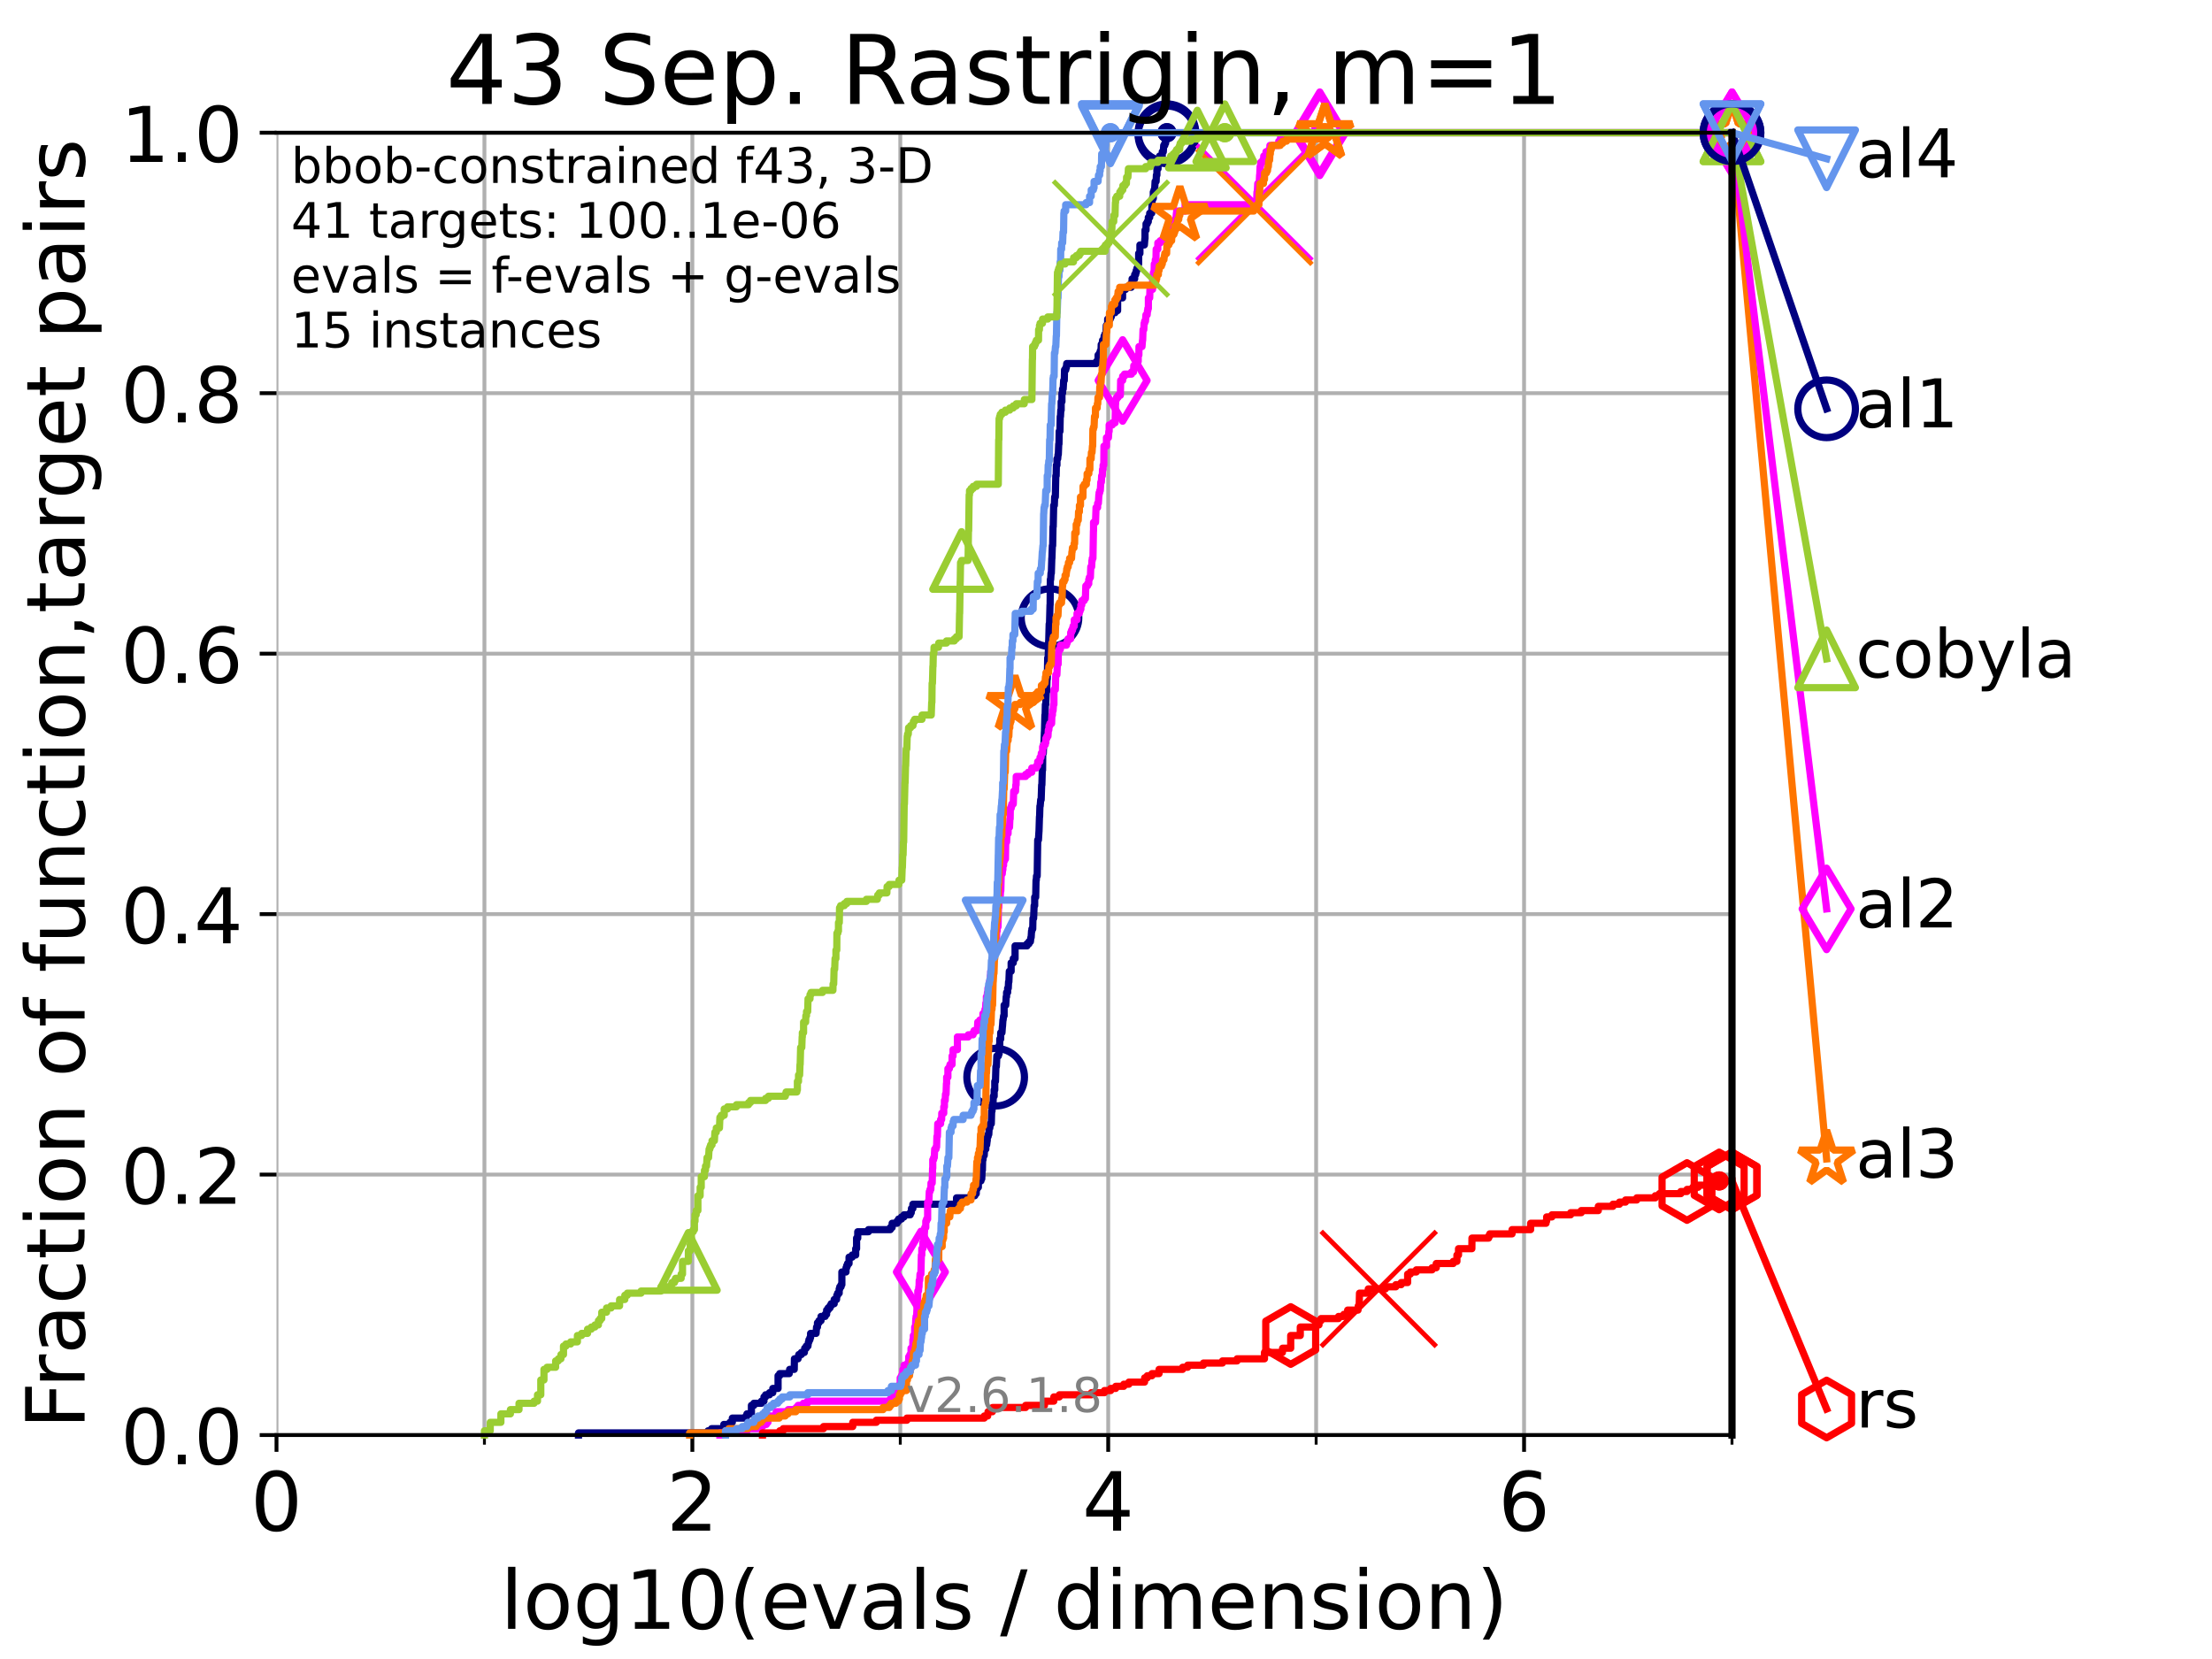 <?xml version="1.0" encoding="utf-8" standalone="no"?>
<!DOCTYPE svg PUBLIC "-//W3C//DTD SVG 1.1//EN"
  "http://www.w3.org/Graphics/SVG/1.1/DTD/svg11.dtd">
<!-- Created with matplotlib (https://matplotlib.org/) -->
<svg height="345.6pt" version="1.1" viewBox="0 0 460.8 345.6" width="460.8pt" xmlns="http://www.w3.org/2000/svg" xmlns:xlink="http://www.w3.org/1999/xlink">
 <defs>
  <style type="text/css">*{stroke-linecap:butt;stroke-linejoin:round;}</style>
 </defs>
 <g id="figure_1">
  <g id="patch_1">
   <path d="M 0 345.6 
L 460.8 345.6 
L 460.8 0 
L 0 0 
z
" style="fill:#ffffff;"/>
  </g>
  <g id="axes_1">
   <g id="patch_2">
    <path d="M 57.6 298.944 
L 360.806 298.944 
L 360.806 27.648 
L 57.6 27.648 
z
" style="fill:#ffffff;"/>
   </g>
   <g id="matplotlib.axis_1">
    <g id="xtick_1">
     <g id="line2d_1">
      <path clip-path="url(#pfed4d1a328)" d="M 57.6 298.944 
L 57.6 27.648 
" style="fill:none;stroke:#b0b0b0;stroke-linecap:square;stroke-width:0.8;"/>
     </g>
     <g id="line2d_2">
      <defs>
       <path d="M 0 0 
L 0 3.5 
" id="m7e224ffcfd" style="stroke:#000000;stroke-width:0.8;"/>
      </defs>
      <g>
       <use style="stroke:#000000;stroke-width:0.8;" x="57.6" xlink:href="#m7e224ffcfd" y="298.944"/>
      </g>
     </g>
     <g id="text_1">
      <!-- 0 -->
      <g transform="translate(52.192 318.861)scale(0.17 -0.17)">
       <defs>
        <path d="M 31.781 66.406 
Q 24.172 66.406 20.328 58.906 
Q 16.5 51.422 16.5 36.375 
Q 16.5 21.391 20.328 13.891 
Q 24.172 6.391 31.781 6.391 
Q 39.453 6.391 43.281 13.891 
Q 47.125 21.391 47.125 36.375 
Q 47.125 51.422 43.281 58.906 
Q 39.453 66.406 31.781 66.406 
z
M 31.781 74.219 
Q 44.047 74.219 50.516 64.516 
Q 56.984 54.828 56.984 36.375 
Q 56.984 17.969 50.516 8.266 
Q 44.047 -1.422 31.781 -1.422 
Q 19.531 -1.422 13.062 8.266 
Q 6.594 17.969 6.594 36.375 
Q 6.594 54.828 13.062 64.516 
Q 19.531 74.219 31.781 74.219 
z
" id="DejaVuSans-48"/>
       </defs>
       <use xlink:href="#DejaVuSans-48"/>
      </g>
     </g>
    </g>
    <g id="xtick_2">
     <g id="line2d_3">
      <path clip-path="url(#pfed4d1a328)" d="M 144.23 298.944 
L 144.23 27.648 
" style="fill:none;stroke:#b0b0b0;stroke-linecap:square;stroke-width:0.8;"/>
     </g>
     <g id="line2d_4">
      <g>
       <use style="stroke:#000000;stroke-width:0.8;" x="144.23" xlink:href="#m7e224ffcfd" y="298.944"/>
      </g>
     </g>
     <g id="text_2">
      <!-- 2 -->
      <g transform="translate(138.822 318.861)scale(0.17 -0.17)">
       <defs>
        <path d="M 19.188 8.297 
L 53.609 8.297 
L 53.609 0 
L 7.328 0 
L 7.328 8.297 
Q 12.938 14.109 22.625 23.891 
Q 32.328 33.688 34.812 36.531 
Q 39.547 41.844 41.422 45.531 
Q 43.312 49.219 43.312 52.781 
Q 43.312 58.594 39.234 62.25 
Q 35.156 65.922 28.609 65.922 
Q 23.969 65.922 18.812 64.312 
Q 13.672 62.703 7.812 59.422 
L 7.812 69.391 
Q 13.766 71.781 18.938 73 
Q 24.125 74.219 28.422 74.219 
Q 39.75 74.219 46.484 68.547 
Q 53.219 62.891 53.219 53.422 
Q 53.219 48.922 51.531 44.891 
Q 49.859 40.875 45.406 35.406 
Q 44.188 33.984 37.641 27.219 
Q 31.109 20.453 19.188 8.297 
z
" id="DejaVuSans-50"/>
       </defs>
       <use xlink:href="#DejaVuSans-50"/>
      </g>
     </g>
    </g>
    <g id="xtick_3">
     <g id="line2d_5">
      <path clip-path="url(#pfed4d1a328)" d="M 230.861 298.944 
L 230.861 27.648 
" style="fill:none;stroke:#b0b0b0;stroke-linecap:square;stroke-width:0.8;"/>
     </g>
     <g id="line2d_6">
      <g>
       <use style="stroke:#000000;stroke-width:0.8;" x="230.861" xlink:href="#m7e224ffcfd" y="298.944"/>
      </g>
     </g>
     <g id="text_3">
      <!-- 4 -->
      <g transform="translate(225.453 318.861)scale(0.17 -0.17)">
       <defs>
        <path d="M 37.797 64.312 
L 12.891 25.391 
L 37.797 25.391 
z
M 35.203 72.906 
L 47.609 72.906 
L 47.609 25.391 
L 58.016 25.391 
L 58.016 17.188 
L 47.609 17.188 
L 47.609 0 
L 37.797 0 
L 37.797 17.188 
L 4.891 17.188 
L 4.891 26.703 
z
" id="DejaVuSans-52"/>
       </defs>
       <use xlink:href="#DejaVuSans-52"/>
      </g>
     </g>
    </g>
    <g id="xtick_4">
     <g id="line2d_7">
      <path clip-path="url(#pfed4d1a328)" d="M 317.491 298.944 
L 317.491 27.648 
" style="fill:none;stroke:#b0b0b0;stroke-linecap:square;stroke-width:0.8;"/>
     </g>
     <g id="line2d_8">
      <g>
       <use style="stroke:#000000;stroke-width:0.8;" x="317.491" xlink:href="#m7e224ffcfd" y="298.944"/>
      </g>
     </g>
     <g id="text_4">
      <!-- 6 -->
      <g transform="translate(312.083 318.861)scale(0.17 -0.17)">
       <defs>
        <path d="M 33.016 40.375 
Q 26.375 40.375 22.484 35.828 
Q 18.609 31.297 18.609 23.391 
Q 18.609 15.531 22.484 10.953 
Q 26.375 6.391 33.016 6.391 
Q 39.656 6.391 43.531 10.953 
Q 47.406 15.531 47.406 23.391 
Q 47.406 31.297 43.531 35.828 
Q 39.656 40.375 33.016 40.375 
z
M 52.594 71.297 
L 52.594 62.312 
Q 48.875 64.062 45.094 64.984 
Q 41.312 65.922 37.594 65.922 
Q 27.828 65.922 22.672 59.328 
Q 17.531 52.734 16.797 39.406 
Q 19.672 43.656 24.016 45.922 
Q 28.375 48.188 33.594 48.188 
Q 44.578 48.188 50.953 41.516 
Q 57.328 34.859 57.328 23.391 
Q 57.328 12.156 50.688 5.359 
Q 44.047 -1.422 33.016 -1.422 
Q 20.359 -1.422 13.672 8.266 
Q 6.984 17.969 6.984 36.375 
Q 6.984 53.656 15.188 63.938 
Q 23.391 74.219 37.203 74.219 
Q 40.922 74.219 44.703 73.484 
Q 48.484 72.75 52.594 71.297 
z
" id="DejaVuSans-54"/>
       </defs>
       <use xlink:href="#DejaVuSans-54"/>
      </g>
     </g>
    </g>
    <g id="xtick_5">
     <g id="line2d_9">
      <path clip-path="url(#pfed4d1a328)" d="M 100.915 298.944 
L 100.915 27.648 
" style="fill:none;stroke:#b0b0b0;stroke-linecap:square;stroke-width:0.8;"/>
     </g>
     <g id="line2d_10">
      <defs>
       <path d="M 0 0 
L 0 2 
" id="m07d2ad9e5b" style="stroke:#000000;stroke-width:0.6;"/>
      </defs>
      <g>
       <use style="stroke:#000000;stroke-width:0.6;" x="100.915" xlink:href="#m07d2ad9e5b" y="298.944"/>
      </g>
     </g>
    </g>
    <g id="xtick_6">
     <g id="line2d_11">
      <path clip-path="url(#pfed4d1a328)" d="M 187.546 298.944 
L 187.546 27.648 
" style="fill:none;stroke:#b0b0b0;stroke-linecap:square;stroke-width:0.8;"/>
     </g>
     <g id="line2d_12">
      <g>
       <use style="stroke:#000000;stroke-width:0.6;" x="187.546" xlink:href="#m07d2ad9e5b" y="298.944"/>
      </g>
     </g>
    </g>
    <g id="xtick_7">
     <g id="line2d_13">
      <path clip-path="url(#pfed4d1a328)" d="M 274.176 298.944 
L 274.176 27.648 
" style="fill:none;stroke:#b0b0b0;stroke-linecap:square;stroke-width:0.8;"/>
     </g>
     <g id="line2d_14">
      <g>
       <use style="stroke:#000000;stroke-width:0.6;" x="274.176" xlink:href="#m07d2ad9e5b" y="298.944"/>
      </g>
     </g>
    </g>
    <g id="xtick_8">
     <g id="line2d_15">
      <path clip-path="url(#pfed4d1a328)" d="M 360.806 298.944 
L 360.806 27.648 
" style="fill:none;stroke:#b0b0b0;stroke-linecap:square;stroke-width:0.8;"/>
     </g>
     <g id="line2d_16">
      <g>
       <use style="stroke:#000000;stroke-width:0.6;" x="360.806" xlink:href="#m07d2ad9e5b" y="298.944"/>
      </g>
     </g>
    </g>
    <g id="text_5">
     <!-- log10(evals / dimension) -->
     <g transform="translate(104.239 339.314)scale(0.17 -0.17)">
      <defs>
       <path d="M 9.422 75.984 
L 18.406 75.984 
L 18.406 0 
L 9.422 0 
z
" id="DejaVuSans-108"/>
       <path d="M 30.609 48.391 
Q 23.391 48.391 19.188 42.75 
Q 14.984 37.109 14.984 27.297 
Q 14.984 17.484 19.156 11.844 
Q 23.344 6.203 30.609 6.203 
Q 37.797 6.203 41.984 11.859 
Q 46.188 17.531 46.188 27.297 
Q 46.188 37.016 41.984 42.703 
Q 37.797 48.391 30.609 48.391 
z
M 30.609 56 
Q 42.328 56 49.016 48.375 
Q 55.719 40.766 55.719 27.297 
Q 55.719 13.875 49.016 6.219 
Q 42.328 -1.422 30.609 -1.422 
Q 18.844 -1.422 12.172 6.219 
Q 5.516 13.875 5.516 27.297 
Q 5.516 40.766 12.172 48.375 
Q 18.844 56 30.609 56 
z
" id="DejaVuSans-111"/>
       <path d="M 45.406 27.984 
Q 45.406 37.75 41.375 43.109 
Q 37.359 48.484 30.078 48.484 
Q 22.859 48.484 18.828 43.109 
Q 14.797 37.75 14.797 27.984 
Q 14.797 18.266 18.828 12.891 
Q 22.859 7.516 30.078 7.516 
Q 37.359 7.516 41.375 12.891 
Q 45.406 18.266 45.406 27.984 
z
M 54.391 6.781 
Q 54.391 -7.172 48.188 -13.984 
Q 42 -20.797 29.203 -20.797 
Q 24.469 -20.797 20.266 -20.094 
Q 16.062 -19.391 12.109 -17.922 
L 12.109 -9.188 
Q 16.062 -11.328 19.922 -12.344 
Q 23.781 -13.375 27.781 -13.375 
Q 36.625 -13.375 41.016 -8.766 
Q 45.406 -4.156 45.406 5.172 
L 45.406 9.625 
Q 42.625 4.781 38.281 2.391 
Q 33.938 0 27.875 0 
Q 17.828 0 11.672 7.656 
Q 5.516 15.328 5.516 27.984 
Q 5.516 40.672 11.672 48.328 
Q 17.828 56 27.875 56 
Q 33.938 56 38.281 53.609 
Q 42.625 51.219 45.406 46.391 
L 45.406 54.688 
L 54.391 54.688 
z
" id="DejaVuSans-103"/>
       <path d="M 12.406 8.297 
L 28.516 8.297 
L 28.516 63.922 
L 10.984 60.406 
L 10.984 69.391 
L 28.422 72.906 
L 38.281 72.906 
L 38.281 8.297 
L 54.391 8.297 
L 54.391 0 
L 12.406 0 
z
" id="DejaVuSans-49"/>
       <path d="M 31 75.875 
Q 24.469 64.656 21.281 53.656 
Q 18.109 42.672 18.109 31.391 
Q 18.109 20.125 21.312 9.062 
Q 24.516 -2 31 -13.188 
L 23.188 -13.188 
Q 15.875 -1.703 12.234 9.375 
Q 8.594 20.453 8.594 31.391 
Q 8.594 42.281 12.203 53.312 
Q 15.828 64.359 23.188 75.875 
z
" id="DejaVuSans-40"/>
       <path d="M 56.203 29.594 
L 56.203 25.203 
L 14.891 25.203 
Q 15.484 15.922 20.484 11.062 
Q 25.484 6.203 34.422 6.203 
Q 39.594 6.203 44.453 7.469 
Q 49.312 8.734 54.109 11.281 
L 54.109 2.781 
Q 49.266 0.734 44.188 -0.344 
Q 39.109 -1.422 33.891 -1.422 
Q 20.797 -1.422 13.156 6.188 
Q 5.516 13.812 5.516 26.812 
Q 5.516 40.234 12.766 48.109 
Q 20.016 56 32.328 56 
Q 43.359 56 49.781 48.891 
Q 56.203 41.797 56.203 29.594 
z
M 47.219 32.234 
Q 47.125 39.594 43.094 43.984 
Q 39.062 48.391 32.422 48.391 
Q 24.906 48.391 20.391 44.141 
Q 15.875 39.891 15.188 32.172 
z
" id="DejaVuSans-101"/>
       <path d="M 2.984 54.688 
L 12.5 54.688 
L 29.594 8.797 
L 46.688 54.688 
L 56.203 54.688 
L 35.688 0 
L 23.484 0 
z
" id="DejaVuSans-118"/>
       <path d="M 34.281 27.484 
Q 23.391 27.484 19.188 25 
Q 14.984 22.516 14.984 16.5 
Q 14.984 11.719 18.141 8.906 
Q 21.297 6.109 26.703 6.109 
Q 34.188 6.109 38.703 11.406 
Q 43.219 16.703 43.219 25.484 
L 43.219 27.484 
z
M 52.203 31.203 
L 52.203 0 
L 43.219 0 
L 43.219 8.297 
Q 40.141 3.328 35.547 0.953 
Q 30.953 -1.422 24.312 -1.422 
Q 15.922 -1.422 10.953 3.297 
Q 6 8.016 6 15.922 
Q 6 25.141 12.172 29.828 
Q 18.359 34.516 30.609 34.516 
L 43.219 34.516 
L 43.219 35.406 
Q 43.219 41.609 39.141 45 
Q 35.062 48.391 27.688 48.391 
Q 23 48.391 18.547 47.266 
Q 14.109 46.141 10.016 43.891 
L 10.016 52.203 
Q 14.938 54.109 19.578 55.047 
Q 24.219 56 28.609 56 
Q 40.484 56 46.344 49.844 
Q 52.203 43.703 52.203 31.203 
z
" id="DejaVuSans-97"/>
       <path d="M 44.281 53.078 
L 44.281 44.578 
Q 40.484 46.531 36.375 47.5 
Q 32.281 48.484 27.875 48.484 
Q 21.188 48.484 17.844 46.438 
Q 14.5 44.391 14.5 40.281 
Q 14.5 37.156 16.891 35.375 
Q 19.281 33.594 26.516 31.984 
L 29.594 31.297 
Q 39.156 29.25 43.188 25.516 
Q 47.219 21.781 47.219 15.094 
Q 47.219 7.469 41.188 3.016 
Q 35.156 -1.422 24.609 -1.422 
Q 20.219 -1.422 15.453 -0.562 
Q 10.688 0.297 5.422 2 
L 5.422 11.281 
Q 10.406 8.688 15.234 7.391 
Q 20.062 6.109 24.812 6.109 
Q 31.156 6.109 34.562 8.281 
Q 37.984 10.453 37.984 14.406 
Q 37.984 18.062 35.516 20.016 
Q 33.062 21.969 24.703 23.781 
L 21.578 24.516 
Q 13.234 26.266 9.516 29.906 
Q 5.812 33.547 5.812 39.891 
Q 5.812 47.609 11.281 51.797 
Q 16.75 56 26.812 56 
Q 31.781 56 36.172 55.266 
Q 40.578 54.547 44.281 53.078 
z
" id="DejaVuSans-115"/>
       <path id="DejaVuSans-32"/>
       <path d="M 25.391 72.906 
L 33.688 72.906 
L 8.297 -9.281 
L 0 -9.281 
z
" id="DejaVuSans-47"/>
       <path d="M 45.406 46.391 
L 45.406 75.984 
L 54.391 75.984 
L 54.391 0 
L 45.406 0 
L 45.406 8.203 
Q 42.578 3.328 38.25 0.953 
Q 33.938 -1.422 27.875 -1.422 
Q 17.969 -1.422 11.734 6.484 
Q 5.516 14.406 5.516 27.297 
Q 5.516 40.188 11.734 48.094 
Q 17.969 56 27.875 56 
Q 33.938 56 38.25 53.625 
Q 42.578 51.266 45.406 46.391 
z
M 14.797 27.297 
Q 14.797 17.391 18.875 11.75 
Q 22.953 6.109 30.078 6.109 
Q 37.203 6.109 41.297 11.75 
Q 45.406 17.391 45.406 27.297 
Q 45.406 37.203 41.297 42.844 
Q 37.203 48.484 30.078 48.484 
Q 22.953 48.484 18.875 42.844 
Q 14.797 37.203 14.797 27.297 
z
" id="DejaVuSans-100"/>
       <path d="M 9.422 54.688 
L 18.406 54.688 
L 18.406 0 
L 9.422 0 
z
M 9.422 75.984 
L 18.406 75.984 
L 18.406 64.594 
L 9.422 64.594 
z
" id="DejaVuSans-105"/>
       <path d="M 52 44.188 
Q 55.375 50.25 60.062 53.125 
Q 64.75 56 71.094 56 
Q 79.641 56 84.281 50.016 
Q 88.922 44.047 88.922 33.016 
L 88.922 0 
L 79.891 0 
L 79.891 32.719 
Q 79.891 40.578 77.094 44.375 
Q 74.312 48.188 68.609 48.188 
Q 61.625 48.188 57.562 43.547 
Q 53.516 38.922 53.516 30.906 
L 53.516 0 
L 44.484 0 
L 44.484 32.719 
Q 44.484 40.625 41.703 44.406 
Q 38.922 48.188 33.109 48.188 
Q 26.219 48.188 22.156 43.531 
Q 18.109 38.875 18.109 30.906 
L 18.109 0 
L 9.078 0 
L 9.078 54.688 
L 18.109 54.688 
L 18.109 46.188 
Q 21.188 51.219 25.484 53.609 
Q 29.781 56 35.688 56 
Q 41.656 56 45.828 52.969 
Q 50 49.953 52 44.188 
z
" id="DejaVuSans-109"/>
       <path d="M 54.891 33.016 
L 54.891 0 
L 45.906 0 
L 45.906 32.719 
Q 45.906 40.484 42.875 44.328 
Q 39.844 48.188 33.797 48.188 
Q 26.516 48.188 22.312 43.547 
Q 18.109 38.922 18.109 30.906 
L 18.109 0 
L 9.078 0 
L 9.078 54.688 
L 18.109 54.688 
L 18.109 46.188 
Q 21.344 51.125 25.703 53.562 
Q 30.078 56 35.797 56 
Q 45.219 56 50.047 50.172 
Q 54.891 44.344 54.891 33.016 
z
" id="DejaVuSans-110"/>
       <path d="M 8.016 75.875 
L 15.828 75.875 
Q 23.141 64.359 26.781 53.312 
Q 30.422 42.281 30.422 31.391 
Q 30.422 20.453 26.781 9.375 
Q 23.141 -1.703 15.828 -13.188 
L 8.016 -13.188 
Q 14.5 -2 17.703 9.062 
Q 20.906 20.125 20.906 31.391 
Q 20.906 42.672 17.703 53.656 
Q 14.5 64.656 8.016 75.875 
z
" id="DejaVuSans-41"/>
      </defs>
      <use xlink:href="#DejaVuSans-108"/>
      <use x="27.783" xlink:href="#DejaVuSans-111"/>
      <use x="88.965" xlink:href="#DejaVuSans-103"/>
      <use x="152.441" xlink:href="#DejaVuSans-49"/>
      <use x="216.064" xlink:href="#DejaVuSans-48"/>
      <use x="279.688" xlink:href="#DejaVuSans-40"/>
      <use x="318.701" xlink:href="#DejaVuSans-101"/>
      <use x="380.225" xlink:href="#DejaVuSans-118"/>
      <use x="439.404" xlink:href="#DejaVuSans-97"/>
      <use x="500.684" xlink:href="#DejaVuSans-108"/>
      <use x="528.467" xlink:href="#DejaVuSans-115"/>
      <use x="580.566" xlink:href="#DejaVuSans-32"/>
      <use x="612.354" xlink:href="#DejaVuSans-47"/>
      <use x="646.045" xlink:href="#DejaVuSans-32"/>
      <use x="677.832" xlink:href="#DejaVuSans-100"/>
      <use x="741.309" xlink:href="#DejaVuSans-105"/>
      <use x="769.092" xlink:href="#DejaVuSans-109"/>
      <use x="866.504" xlink:href="#DejaVuSans-101"/>
      <use x="928.027" xlink:href="#DejaVuSans-110"/>
      <use x="991.406" xlink:href="#DejaVuSans-115"/>
      <use x="1043.506" xlink:href="#DejaVuSans-105"/>
      <use x="1071.289" xlink:href="#DejaVuSans-111"/>
      <use x="1132.471" xlink:href="#DejaVuSans-110"/>
      <use x="1195.85" xlink:href="#DejaVuSans-41"/>
     </g>
    </g>
   </g>
   <g id="matplotlib.axis_2">
    <g id="ytick_1">
     <g id="line2d_17">
      <path clip-path="url(#pfed4d1a328)" d="M 57.6 298.944 
L 360.806 298.944 
" style="fill:none;stroke:#b0b0b0;stroke-linecap:square;stroke-width:0.8;"/>
     </g>
     <g id="line2d_18">
      <defs>
       <path d="M 0 0 
L -3.5 0 
" id="m894cc6bf9f" style="stroke:#000000;stroke-width:0.8;"/>
      </defs>
      <g>
       <use style="stroke:#000000;stroke-width:0.8;" x="57.6" xlink:href="#m894cc6bf9f" y="298.944"/>
      </g>
     </g>
     <g id="text_6">
      <!-- 0.0 -->
      <g transform="translate(25.155 305.023)scale(0.16 -0.16)">
       <defs>
        <path d="M 10.688 12.406 
L 21 12.406 
L 21 0 
L 10.688 0 
z
" id="DejaVuSans-46"/>
       </defs>
       <use xlink:href="#DejaVuSans-48"/>
       <use x="63.623" xlink:href="#DejaVuSans-46"/>
       <use x="95.41" xlink:href="#DejaVuSans-48"/>
      </g>
     </g>
    </g>
    <g id="ytick_2">
     <g id="line2d_19">
      <path clip-path="url(#pfed4d1a328)" d="M 57.6 244.685 
L 360.806 244.685 
" style="fill:none;stroke:#b0b0b0;stroke-linecap:square;stroke-width:0.8;"/>
     </g>
     <g id="line2d_20">
      <g>
       <use style="stroke:#000000;stroke-width:0.8;" x="57.6" xlink:href="#m894cc6bf9f" y="244.685"/>
      </g>
     </g>
     <g id="text_7">
      <!-- 0.2 -->
      <g transform="translate(25.155 250.764)scale(0.16 -0.16)">
       <use xlink:href="#DejaVuSans-48"/>
       <use x="63.623" xlink:href="#DejaVuSans-46"/>
       <use x="95.41" xlink:href="#DejaVuSans-50"/>
      </g>
     </g>
    </g>
    <g id="ytick_3">
     <g id="line2d_21">
      <path clip-path="url(#pfed4d1a328)" d="M 57.6 190.426 
L 360.806 190.426 
" style="fill:none;stroke:#b0b0b0;stroke-linecap:square;stroke-width:0.8;"/>
     </g>
     <g id="line2d_22">
      <g>
       <use style="stroke:#000000;stroke-width:0.8;" x="57.6" xlink:href="#m894cc6bf9f" y="190.426"/>
      </g>
     </g>
     <g id="text_8">
      <!-- 0.4 -->
      <g transform="translate(25.155 196.504)scale(0.16 -0.16)">
       <use xlink:href="#DejaVuSans-48"/>
       <use x="63.623" xlink:href="#DejaVuSans-46"/>
       <use x="95.41" xlink:href="#DejaVuSans-52"/>
      </g>
     </g>
    </g>
    <g id="ytick_4">
     <g id="line2d_23">
      <path clip-path="url(#pfed4d1a328)" d="M 57.6 136.166 
L 360.806 136.166 
" style="fill:none;stroke:#b0b0b0;stroke-linecap:square;stroke-width:0.8;"/>
     </g>
     <g id="line2d_24">
      <g>
       <use style="stroke:#000000;stroke-width:0.8;" x="57.6" xlink:href="#m894cc6bf9f" y="136.166"/>
      </g>
     </g>
     <g id="text_9">
      <!-- 0.6 -->
      <g transform="translate(25.155 142.245)scale(0.16 -0.16)">
       <use xlink:href="#DejaVuSans-48"/>
       <use x="63.623" xlink:href="#DejaVuSans-46"/>
       <use x="95.41" xlink:href="#DejaVuSans-54"/>
      </g>
     </g>
    </g>
    <g id="ytick_5">
     <g id="line2d_25">
      <path clip-path="url(#pfed4d1a328)" d="M 57.6 81.907 
L 360.806 81.907 
" style="fill:none;stroke:#b0b0b0;stroke-linecap:square;stroke-width:0.8;"/>
     </g>
     <g id="line2d_26">
      <g>
       <use style="stroke:#000000;stroke-width:0.8;" x="57.6" xlink:href="#m894cc6bf9f" y="81.907"/>
      </g>
     </g>
     <g id="text_10">
      <!-- 0.8 -->
      <g transform="translate(25.155 87.986)scale(0.16 -0.16)">
       <defs>
        <path d="M 31.781 34.625 
Q 24.75 34.625 20.719 30.859 
Q 16.703 27.094 16.703 20.516 
Q 16.703 13.922 20.719 10.156 
Q 24.75 6.391 31.781 6.391 
Q 38.812 6.391 42.859 10.172 
Q 46.922 13.969 46.922 20.516 
Q 46.922 27.094 42.891 30.859 
Q 38.875 34.625 31.781 34.625 
z
M 21.922 38.812 
Q 15.578 40.375 12.031 44.719 
Q 8.5 49.078 8.5 55.328 
Q 8.5 64.062 14.719 69.141 
Q 20.953 74.219 31.781 74.219 
Q 42.672 74.219 48.875 69.141 
Q 55.078 64.062 55.078 55.328 
Q 55.078 49.078 51.531 44.719 
Q 48 40.375 41.703 38.812 
Q 48.828 37.156 52.797 32.312 
Q 56.781 27.484 56.781 20.516 
Q 56.781 9.906 50.312 4.234 
Q 43.844 -1.422 31.781 -1.422 
Q 19.734 -1.422 13.25 4.234 
Q 6.781 9.906 6.781 20.516 
Q 6.781 27.484 10.781 32.312 
Q 14.797 37.156 21.922 38.812 
z
M 18.312 54.391 
Q 18.312 48.734 21.844 45.562 
Q 25.391 42.391 31.781 42.391 
Q 38.141 42.391 41.719 45.562 
Q 45.312 48.734 45.312 54.391 
Q 45.312 60.062 41.719 63.234 
Q 38.141 66.406 31.781 66.406 
Q 25.391 66.406 21.844 63.234 
Q 18.312 60.062 18.312 54.391 
z
" id="DejaVuSans-56"/>
       </defs>
       <use xlink:href="#DejaVuSans-48"/>
       <use x="63.623" xlink:href="#DejaVuSans-46"/>
       <use x="95.41" xlink:href="#DejaVuSans-56"/>
      </g>
     </g>
    </g>
    <g id="ytick_6">
     <g id="line2d_27">
      <path clip-path="url(#pfed4d1a328)" d="M 57.6 27.648 
L 360.806 27.648 
" style="fill:none;stroke:#b0b0b0;stroke-linecap:square;stroke-width:0.8;"/>
     </g>
     <g id="line2d_28">
      <g>
       <use style="stroke:#000000;stroke-width:0.8;" x="57.6" xlink:href="#m894cc6bf9f" y="27.648"/>
      </g>
     </g>
     <g id="text_11">
      <!-- 1.0 -->
      <g transform="translate(25.155 33.727)scale(0.16 -0.16)">
       <use xlink:href="#DejaVuSans-49"/>
       <use x="63.623" xlink:href="#DejaVuSans-46"/>
       <use x="95.41" xlink:href="#DejaVuSans-48"/>
      </g>
     </g>
    </g>
    <g id="text_12">
     <!-- Fraction of function,target pairs -->
     <g transform="translate(17.62 297.681)rotate(-90)scale(0.17 -0.17)">
      <defs>
       <path d="M 9.812 72.906 
L 51.703 72.906 
L 51.703 64.594 
L 19.672 64.594 
L 19.672 43.109 
L 48.578 43.109 
L 48.578 34.812 
L 19.672 34.812 
L 19.672 0 
L 9.812 0 
z
" id="DejaVuSans-70"/>
       <path d="M 41.109 46.297 
Q 39.594 47.172 37.812 47.578 
Q 36.031 48 33.891 48 
Q 26.266 48 22.188 43.047 
Q 18.109 38.094 18.109 28.812 
L 18.109 0 
L 9.078 0 
L 9.078 54.688 
L 18.109 54.688 
L 18.109 46.188 
Q 20.953 51.172 25.484 53.578 
Q 30.031 56 36.531 56 
Q 37.453 56 38.578 55.875 
Q 39.703 55.766 41.062 55.516 
z
" id="DejaVuSans-114"/>
       <path d="M 48.781 52.594 
L 48.781 44.188 
Q 44.969 46.297 41.141 47.344 
Q 37.312 48.391 33.406 48.391 
Q 24.656 48.391 19.812 42.844 
Q 14.984 37.312 14.984 27.297 
Q 14.984 17.281 19.812 11.734 
Q 24.656 6.203 33.406 6.203 
Q 37.312 6.203 41.141 7.25 
Q 44.969 8.297 48.781 10.406 
L 48.781 2.094 
Q 45.016 0.344 40.984 -0.531 
Q 36.969 -1.422 32.422 -1.422 
Q 20.062 -1.422 12.781 6.344 
Q 5.516 14.109 5.516 27.297 
Q 5.516 40.672 12.859 48.328 
Q 20.219 56 33.016 56 
Q 37.156 56 41.109 55.141 
Q 45.062 54.297 48.781 52.594 
z
" id="DejaVuSans-99"/>
       <path d="M 18.312 70.219 
L 18.312 54.688 
L 36.812 54.688 
L 36.812 47.703 
L 18.312 47.703 
L 18.312 18.016 
Q 18.312 11.328 20.141 9.422 
Q 21.969 7.516 27.594 7.516 
L 36.812 7.516 
L 36.812 0 
L 27.594 0 
Q 17.188 0 13.234 3.875 
Q 9.281 7.766 9.281 18.016 
L 9.281 47.703 
L 2.688 47.703 
L 2.688 54.688 
L 9.281 54.688 
L 9.281 70.219 
z
" id="DejaVuSans-116"/>
       <path d="M 37.109 75.984 
L 37.109 68.5 
L 28.516 68.5 
Q 23.688 68.5 21.797 66.547 
Q 19.922 64.594 19.922 59.516 
L 19.922 54.688 
L 34.719 54.688 
L 34.719 47.703 
L 19.922 47.703 
L 19.922 0 
L 10.891 0 
L 10.891 47.703 
L 2.297 47.703 
L 2.297 54.688 
L 10.891 54.688 
L 10.891 58.5 
Q 10.891 67.625 15.141 71.797 
Q 19.391 75.984 28.609 75.984 
z
" id="DejaVuSans-102"/>
       <path d="M 8.5 21.578 
L 8.5 54.688 
L 17.484 54.688 
L 17.484 21.922 
Q 17.484 14.156 20.5 10.266 
Q 23.531 6.391 29.594 6.391 
Q 36.859 6.391 41.078 11.031 
Q 45.312 15.672 45.312 23.688 
L 45.312 54.688 
L 54.297 54.688 
L 54.297 0 
L 45.312 0 
L 45.312 8.406 
Q 42.047 3.422 37.719 1 
Q 33.406 -1.422 27.688 -1.422 
Q 18.266 -1.422 13.375 4.438 
Q 8.5 10.297 8.5 21.578 
z
M 31.109 56 
z
" id="DejaVuSans-117"/>
       <path d="M 11.719 12.406 
L 22.016 12.406 
L 22.016 4 
L 14.016 -11.625 
L 7.719 -11.625 
L 11.719 4 
z
" id="DejaVuSans-44"/>
       <path d="M 18.109 8.203 
L 18.109 -20.797 
L 9.078 -20.797 
L 9.078 54.688 
L 18.109 54.688 
L 18.109 46.391 
Q 20.953 51.266 25.266 53.625 
Q 29.594 56 35.594 56 
Q 45.562 56 51.781 48.094 
Q 58.016 40.188 58.016 27.297 
Q 58.016 14.406 51.781 6.484 
Q 45.562 -1.422 35.594 -1.422 
Q 29.594 -1.422 25.266 0.953 
Q 20.953 3.328 18.109 8.203 
z
M 48.688 27.297 
Q 48.688 37.203 44.609 42.844 
Q 40.531 48.484 33.406 48.484 
Q 26.266 48.484 22.188 42.844 
Q 18.109 37.203 18.109 27.297 
Q 18.109 17.391 22.188 11.75 
Q 26.266 6.109 33.406 6.109 
Q 40.531 6.109 44.609 11.75 
Q 48.688 17.391 48.688 27.297 
z
" id="DejaVuSans-112"/>
      </defs>
      <use xlink:href="#DejaVuSans-70"/>
      <use x="50.27" xlink:href="#DejaVuSans-114"/>
      <use x="91.383" xlink:href="#DejaVuSans-97"/>
      <use x="152.662" xlink:href="#DejaVuSans-99"/>
      <use x="207.643" xlink:href="#DejaVuSans-116"/>
      <use x="246.852" xlink:href="#DejaVuSans-105"/>
      <use x="274.635" xlink:href="#DejaVuSans-111"/>
      <use x="335.816" xlink:href="#DejaVuSans-110"/>
      <use x="399.195" xlink:href="#DejaVuSans-32"/>
      <use x="430.982" xlink:href="#DejaVuSans-111"/>
      <use x="492.164" xlink:href="#DejaVuSans-102"/>
      <use x="527.369" xlink:href="#DejaVuSans-32"/>
      <use x="559.156" xlink:href="#DejaVuSans-102"/>
      <use x="594.361" xlink:href="#DejaVuSans-117"/>
      <use x="657.74" xlink:href="#DejaVuSans-110"/>
      <use x="721.119" xlink:href="#DejaVuSans-99"/>
      <use x="776.1" xlink:href="#DejaVuSans-116"/>
      <use x="815.309" xlink:href="#DejaVuSans-105"/>
      <use x="843.092" xlink:href="#DejaVuSans-111"/>
      <use x="904.273" xlink:href="#DejaVuSans-110"/>
      <use x="967.652" xlink:href="#DejaVuSans-44"/>
      <use x="999.439" xlink:href="#DejaVuSans-116"/>
      <use x="1038.648" xlink:href="#DejaVuSans-97"/>
      <use x="1099.928" xlink:href="#DejaVuSans-114"/>
      <use x="1139.291" xlink:href="#DejaVuSans-103"/>
      <use x="1202.768" xlink:href="#DejaVuSans-101"/>
      <use x="1264.291" xlink:href="#DejaVuSans-116"/>
      <use x="1303.5" xlink:href="#DejaVuSans-32"/>
      <use x="1335.287" xlink:href="#DejaVuSans-112"/>
      <use x="1398.764" xlink:href="#DejaVuSans-97"/>
      <use x="1460.043" xlink:href="#DejaVuSans-105"/>
      <use x="1487.826" xlink:href="#DejaVuSans-114"/>
      <use x="1528.939" xlink:href="#DejaVuSans-115"/>
     </g>
    </g>
   </g>
   <g id="line2d_29">
    <defs>
     <path d="M 0 1.5 
C 0.398 1.5 0.779 1.342 1.061 1.061 
C 1.342 0.779 1.5 0.398 1.5 0 
C 1.5 -0.398 1.342 -0.779 1.061 -1.061 
C 0.779 -1.342 0.398 -1.5 0 -1.5 
C -0.398 -1.5 -0.779 -1.342 -1.061 -1.061 
C -1.342 -0.779 -1.5 -0.398 -1.5 0 
C -1.5 0.398 -1.342 0.779 -1.061 1.061 
C -0.779 1.342 -0.398 1.5 0 1.5 
z
" id="m25dcd81444" style="stroke:#000080;"/>
    </defs>
    <g>
     <use style="fill:#000080;stroke:#000080;" x="243.095" xlink:href="#m25dcd81444" y="27.648"/>
     <use style="fill:#000080;stroke:#000080;" x="243.095" xlink:href="#m25dcd81444" y="27.648"/>
    </g>
   </g>
   <g id="line2d_30">
    <path d="M 120.507 298.944 
L 120.507 298.503 
L 147.503 298.503 
L 147.503 298.062 
L 148.226 298.062 
L 148.226 297.621 
L 150.783 297.621 
L 150.783 296.738 
L 152.066 296.738 
L 152.066 296.297 
L 152.555 296.297 
L 152.555 295.415 
L 155.392 295.415 
L 155.392 294.974 
L 155.599 294.974 
L 155.599 294.533 
L 156.534 294.533 
L 156.534 292.768 
L 157.049 292.768 
L 157.049 292.327 
L 158.63 292.327 
L 158.63 291.886 
L 159.148 291.886 
L 159.148 291.004 
L 159.485 291.004 
L 159.485 290.562 
L 160.303 290.562 
L 160.303 290.121 
L 160.985 290.121 
L 160.985 289.239 
L 162.084 289.239 
L 162.084 286.592 
L 162.421 286.592 
L 162.421 286.151 
L 164.41 286.151 
L 164.496 285.269 
L 165.453 285.269 
L 165.494 283.063 
L 166.248 283.063 
L 166.248 282.622 
L 166.403 282.622 
L 166.403 282.181 
L 166.935 282.181 
L 166.935 281.74 
L 167.562 281.74 
L 167.635 280.858 
L 167.957 280.858 
L 167.957 280.416 
L 168.309 280.416 
L 168.414 279.534 
L 168.517 279.534 
L 168.517 279.093 
L 168.723 279.093 
L 168.723 278.652 
L 168.859 278.652 
L 168.859 277.77 
L 170.009 277.77 
L 170.104 276.446 
L 170.293 276.446 
L 170.293 275.564 
L 170.604 275.564 
L 170.604 275.123 
L 171.031 275.123 
L 171.031 274.241 
L 171.887 274.241 
L 171.887 273.799 
L 172.201 273.799 
L 172.201 272.917 
L 172.51 272.917 
L 172.51 272.476 
L 172.897 272.476 
L 172.897 272.035 
L 173.141 272.035 
L 173.141 271.594 
L 173.778 271.594 
L 173.778 270.712 
L 174.267 270.712 
L 174.317 269.829 
L 174.494 269.829 
L 174.494 269.388 
L 174.817 269.388 
L 174.817 268.506 
L 174.94 268.506 
L 174.94 268.065 
L 175.208 268.065 
L 175.208 267.624 
L 175.376 267.624 
L 175.376 264.977 
L 176.242 264.977 
L 176.242 264.095 
L 176.379 264.095 
L 176.379 263.653 
L 176.56 263.653 
L 176.56 263.212 
L 176.872 263.212 
L 176.872 261.889 
L 177.524 261.889 
L 177.524 261.448 
L 178.257 261.448 
L 178.257 260.124 
L 178.441 260.124 
L 178.441 257.919 
L 178.684 257.919 
L 178.684 256.595 
L 180.916 256.595 
L 180.916 256.154 
L 185.473 256.154 
L 185.473 255.713 
L 185.847 255.713 
L 185.847 254.831 
L 186.875 254.831 
L 186.875 254.39 
L 187.185 254.39 
L 187.185 253.949 
L 187.801 253.949 
L 187.801 253.507 
L 188.326 253.507 
L 188.326 253.066 
L 189.616 253.066 
L 189.616 252.625 
L 189.828 252.625 
L 189.872 251.743 
L 190.169 251.743 
L 190.169 250.861 
L 199.263 250.861 
L 199.263 249.537 
L 202.215 249.537 
L 202.215 249.096 
L 203.063 249.096 
L 203.063 248.655 
L 203.369 248.655 
L 203.369 247.773 
L 203.514 247.773 
L 203.514 247.332 
L 203.812 247.332 
L 203.818 246.008 
L 204.349 246.008 
L 204.349 245.567 
L 204.522 245.567 
L 204.588 243.803 
L 204.649 243.803 
L 204.699 241.597 
L 204.78 241.597 
L 204.835 240.715 
L 205.029 240.715 
L 205.098 239.391 
L 205.363 239.391 
L 205.363 238.509 
L 205.537 238.509 
L 205.643 237.627 
L 205.662 237.627 
L 205.662 236.744 
L 205.848 236.744 
L 205.848 236.303 
L 205.985 236.303 
L 206.055 234.98 
L 206.195 234.98 
L 206.288 234.098 
L 206.505 234.098 
L 206.578 231.451 
L 206.655 231.451 
L 206.741 230.127 
L 206.858 230.127 
L 206.917 228.363 
L 207.104 228.363 
L 207.104 227.04 
L 207.227 227.04 
L 207.227 225.275 
L 207.372 225.275 
L 207.468 222.187 
L 207.564 222.187 
L 207.659 219.981 
L 207.987 219.981 
L 207.987 219.54 
L 208.135 219.54 
L 208.135 217.776 
L 208.269 217.776 
L 208.269 216.452 
L 208.463 216.452 
L 208.463 215.129 
L 208.726 215.129 
L 208.823 213.806 
L 208.839 213.806 
L 208.928 212.482 
L 208.964 212.482 
L 209.072 211.6 
L 209.176 211.6 
L 209.176 209.394 
L 209.51 209.394 
L 209.612 207.63 
L 209.689 207.63 
L 209.689 206.747 
L 209.908 206.747 
L 209.908 205.865 
L 210.041 205.865 
L 210.102 204.542 
L 210.166 204.542 
L 210.256 202.336 
L 210.639 202.336 
L 210.639 200.572 
L 211.085 200.572 
L 211.085 199.689 
L 211.458 199.689 
L 211.458 197.043 
L 213.946 197.043 
L 213.946 196.601 
L 214.351 196.601 
L 214.351 196.16 
L 214.65 196.16 
L 214.751 195.278 
L 214.81 195.278 
L 214.889 193.955 
L 214.96 193.955 
L 214.96 193.514 
L 215.137 193.514 
L 215.183 191.308 
L 215.324 191.308 
L 215.424 188.661 
L 215.543 188.661 
L 215.543 186.897 
L 215.752 186.897 
L 215.824 183.367 
L 215.877 183.367 
L 215.924 182.485 
L 216.065 182.485 
L 216.175 174.986 
L 216.325 174.986 
L 216.434 173.221 
L 216.442 173.221 
L 216.541 170.134 
L 216.568 170.134 
L 216.635 167.928 
L 216.686 167.928 
L 216.795 166.604 
L 216.892 166.604 
L 216.995 163.517 
L 217.042 163.517 
L 217.128 160.429 
L 217.185 160.429 
L 217.219 156.9 
L 217.338 156.9 
L 217.402 155.135 
L 217.461 155.135 
L 217.568 152.488 
L 217.581 152.488 
L 217.674 148.959 
L 217.722 148.959 
L 217.773 146.754 
L 217.853 146.754 
L 217.96 144.107 
L 218.032 144.107 
L 218.117 141.46 
L 218.166 141.46 
L 218.252 137.049 
L 218.355 137.049 
L 218.449 133.52 
L 218.469 133.52 
L 218.563 129.991 
L 218.63 129.991 
L 218.736 126.02 
L 218.76 126.02 
L 218.803 120.727 
L 218.874 120.727 
L 218.95 119.403 
L 219.013 119.403 
L 219.112 116.315 
L 219.133 116.315 
L 219.222 113.669 
L 219.284 113.669 
L 219.363 109.698 
L 219.407 109.698 
L 219.501 105.287 
L 219.636 105.287 
L 219.702 103.523 
L 219.849 103.523 
L 219.941 99.111 
L 220.019 99.111 
L 220.062 96.906 
L 220.184 96.906 
L 220.184 95.582 
L 220.338 95.582 
L 220.41 94.7 
L 220.463 94.7 
L 220.554 92.494 
L 220.604 92.494 
L 220.651 89.848 
L 220.806 89.848 
L 220.866 86.76 
L 220.921 86.76 
L 220.979 85.436 
L 221.061 85.436 
L 221.061 83.672 
L 221.223 83.672 
L 221.223 81.907 
L 221.346 81.907 
L 221.346 81.025 
L 221.481 81.025 
L 221.578 79.26 
L 221.707 79.26 
L 221.762 77.055 
L 222.02 77.055 
L 222.02 76.614 
L 222.144 76.614 
L 222.218 75.731 
L 228.414 75.731 
L 228.414 75.29 
L 228.752 75.29 
L 228.752 73.967 
L 229.05 73.967 
L 229.05 73.526 
L 229.211 73.526 
L 229.211 73.085 
L 229.362 73.085 
L 229.402 71.761 
L 229.596 71.761 
L 229.685 70.879 
L 229.936 70.879 
L 230.008 69.997 
L 230.186 69.997 
L 230.186 69.556 
L 230.402 69.556 
L 230.461 67.791 
L 230.748 67.791 
L 230.748 66.468 
L 231.292 66.468 
L 231.292 66.026 
L 231.495 66.026 
L 231.558 65.144 
L 232.286 65.144 
L 232.286 64.703 
L 232.818 64.703 
L 232.834 62.056 
L 233.854 62.056 
L 233.854 60.292 
L 234.472 60.292 
L 234.472 59.851 
L 235.655 59.851 
L 235.655 58.968 
L 235.837 58.968 
L 235.837 58.086 
L 236.371 58.086 
L 236.371 57.204 
L 236.585 57.204 
L 236.585 56.763 
L 236.703 56.763 
L 236.703 56.322 
L 236.842 56.322 
L 236.842 55.88 
L 237.08 55.88 
L 237.083 54.998 
L 237.194 54.998 
L 237.206 52.793 
L 237.466 52.793 
L 237.466 51.028 
L 238.394 51.028 
L 238.497 49.705 
L 238.528 49.705 
L 238.528 47.94 
L 238.742 47.94 
L 238.742 46.617 
L 238.998 46.617 
L 238.998 46.176 
L 239.211 46.176 
L 239.211 45.293 
L 239.502 45.293 
L 239.502 44.411 
L 239.927 44.411 
L 239.996 41.764 
L 240.061 41.764 
L 240.061 41.323 
L 240.255 41.323 
L 240.255 40 
L 240.405 40 
L 240.405 39.559 
L 240.528 39.559 
L 240.629 37.794 
L 240.839 37.794 
L 240.9 36.471 
L 241.004 36.471 
L 241.004 35.147 
L 241.244 35.147 
L 241.244 34.265 
L 241.36 34.265 
L 241.36 33.383 
L 241.56 33.383 
L 241.56 32.5 
L 242.119 32.5 
L 242.119 31.618 
L 242.336 31.618 
L 242.424 30.295 
L 242.64 30.295 
L 242.64 29.854 
L 242.818 29.854 
L 242.828 28.971 
L 243.032 28.971 
L 243.095 27.648 
L 360.806 27.648 
L 360.806 27.648 
" style="fill:none;stroke:#000080;stroke-linecap:square;stroke-width:1.5;"/>
   </g>
   <g id="line2d_31">
    <defs>
     <path d="M 0 6 
C 1.591 6 3.117 5.368 4.243 4.243 
C 5.368 3.117 6 1.591 6 0 
C 6 -1.591 5.368 -3.117 4.243 -4.243 
C 3.117 -5.368 1.591 -6 0 -6 
C -1.591 -6 -3.117 -5.368 -4.243 -4.243 
C -5.368 -3.117 -6 -1.591 -6 0 
C -6 1.591 -5.368 3.117 -4.243 4.243 
C -3.117 5.368 -1.591 6 0 6 
z
" id="m8321a6fd9e" style="stroke:#000080;stroke-width:1.5;"/>
    </defs>
    <g>
     <use style="fill-opacity:0;stroke:#000080;stroke-width:1.5;" x="207.416" xlink:href="#m8321a6fd9e" y="224.393"/>
     <use style="fill-opacity:0;stroke:#000080;stroke-width:1.5;" x="218.731" xlink:href="#m8321a6fd9e" y="128.667"/>
     <use style="fill-opacity:0;stroke:#000080;stroke-width:1.5;" x="243.095" xlink:href="#m8321a6fd9e" y="28.089"/>
     <use style="fill-opacity:0;stroke:#000080;stroke-width:1.5;" x="243.095" xlink:href="#m8321a6fd9e" y="27.648"/>
     <use style="fill-opacity:0;stroke:#000080;stroke-width:1.5;" x="360.806" xlink:href="#m8321a6fd9e" y="27.648"/>
    </g>
   </g>
   <g id="line2d_32">
    <path style="fill:none;stroke:#000080;stroke-linecap:square;stroke-width:1.5;"/>
    <g/>
   </g>
   <g id="line2d_33">
    <defs>
     <path d="M 0 1.5 
C 0.398 1.5 0.779 1.342 1.061 1.061 
C 1.342 0.779 1.5 0.398 1.5 0 
C 1.5 -0.398 1.342 -0.779 1.061 -1.061 
C 0.779 -1.342 0.398 -1.5 0 -1.5 
C -0.398 -1.5 -0.779 -1.342 -1.061 -1.061 
C -1.342 -0.779 -1.5 -0.398 -1.5 0 
C -1.5 0.398 -1.342 0.779 -1.061 1.061 
C -0.779 1.342 -0.398 1.5 0 1.5 
z
" id="mda005aecc2" style="stroke:#ff00ff;"/>
    </defs>
    <g>
     <use style="fill:#ff00ff;stroke:#ff00ff;" x="274.937" xlink:href="#mda005aecc2" y="27.648"/>
     <use style="fill:#ff00ff;stroke:#ff00ff;" x="274.937" xlink:href="#mda005aecc2" y="27.648"/>
    </g>
   </g>
   <g id="line2d_34">
    <path d="M 149.969 298.944 
L 149.969 298.503 
L 151.22 298.503 
L 151.22 298.062 
L 155.667 298.062 
L 155.667 297.621 
L 158.395 297.621 
L 158.395 297.179 
L 158.862 297.179 
L 158.862 296.738 
L 159.652 296.738 
L 159.652 296.297 
L 159.98 296.297 
L 159.98 294.974 
L 161.692 294.974 
L 161.692 294.092 
L 164.194 294.092 
L 164.194 293.65 
L 165.855 293.65 
L 165.855 293.209 
L 166.248 293.209 
L 166.248 292.768 
L 167.344 292.768 
L 167.344 292.327 
L 168.204 292.327 
L 168.204 291.886 
L 185.445 291.886 
L 185.445 291.445 
L 185.82 291.445 
L 185.82 290.562 
L 186.295 290.562 
L 186.348 289.239 
L 187.146 289.239 
L 187.146 288.798 
L 187.388 288.798 
L 187.388 288.357 
L 187.527 288.357 
L 187.527 287.033 
L 187.776 287.033 
L 187.776 286.592 
L 188.01 286.592 
L 188.096 285.269 
L 188.338 285.269 
L 188.338 284.387 
L 189.069 284.387 
L 189.069 283.946 
L 189.287 283.946 
L 189.31 282.622 
L 189.548 282.622 
L 189.548 282.181 
L 189.784 282.181 
L 189.784 280.858 
L 190.137 280.858 
L 190.169 279.093 
L 190.256 279.093 
L 190.267 278.211 
L 190.526 278.211 
L 190.547 276.446 
L 190.707 276.446 
L 190.781 274.682 
L 190.834 274.682 
L 190.834 274.241 
L 190.949 274.241 
L 191.043 272.035 
L 191.147 272.035 
L 191.199 268.947 
L 191.343 268.947 
L 191.414 268.065 
L 191.455 268.065 
L 191.486 266.741 
L 191.587 266.741 
L 191.658 265.418 
L 191.838 265.418 
L 191.938 261.448 
L 192.027 261.448 
L 192.027 260.124 
L 192.243 260.124 
L 192.243 258.801 
L 192.399 258.801 
L 192.496 257.478 
L 192.534 257.478 
L 192.64 255.713 
L 192.858 255.713 
L 192.858 254.39 
L 193.018 254.39 
L 193.018 253.949 
L 193.242 253.949 
L 193.251 250.42 
L 193.491 250.42 
L 193.591 248.214 
L 193.736 248.214 
L 193.736 247.773 
L 193.915 247.773 
L 193.942 246.449 
L 194.191 246.449 
L 194.278 243.361 
L 194.313 243.361 
L 194.313 241.597 
L 194.488 241.597 
L 194.488 241.156 
L 194.626 241.156 
L 194.712 239.391 
L 194.984 239.391 
L 194.984 238.95 
L 195.11 238.95 
L 195.177 236.744 
L 195.277 236.744 
L 195.352 234.098 
L 195.947 234.098 
L 195.947 233.215 
L 196.162 233.215 
L 196.186 231.892 
L 196.601 231.892 
L 196.601 230.569 
L 196.74 230.569 
L 196.74 229.245 
L 196.901 229.245 
L 196.962 227.922 
L 197.083 227.922 
L 197.159 225.716 
L 197.204 225.716 
L 197.204 224.393 
L 197.465 224.393 
L 197.465 222.628 
L 197.773 222.628 
L 197.773 222.187 
L 197.904 222.187 
L 197.904 221.746 
L 198.333 221.746 
L 198.34 219.981 
L 198.536 219.981 
L 198.536 218.658 
L 199.444 218.658 
L 199.444 216.011 
L 201.708 216.011 
L 201.708 215.57 
L 202.703 215.57 
L 202.703 215.129 
L 202.925 215.129 
L 202.925 214.688 
L 203.6 214.688 
L 203.685 212.923 
L 204.127 212.923 
L 204.127 212.482 
L 204.76 212.482 
L 204.76 211.159 
L 205.182 211.159 
L 205.182 210.277 
L 205.304 210.277 
L 205.368 208.953 
L 205.47 208.953 
L 205.479 207.63 
L 205.619 207.63 
L 205.7 206.747 
L 205.81 206.747 
L 205.81 205.865 
L 206.083 205.865 
L 206.111 204.542 
L 206.274 204.542 
L 206.334 203.218 
L 206.394 203.218 
L 206.394 202.336 
L 206.573 202.336 
L 206.669 200.572 
L 206.714 200.572 
L 206.804 199.248 
L 206.885 199.248 
L 206.885 198.807 
L 207.086 198.807 
L 207.148 197.925 
L 207.359 197.925 
L 207.438 196.601 
L 207.477 196.601 
L 207.529 195.278 
L 207.611 195.278 
L 207.628 193.955 
L 207.727 193.955 
L 207.757 193.072 
L 207.911 193.072 
L 207.996 189.102 
L 208.051 189.102 
L 208.143 186.897 
L 208.356 186.897 
L 208.435 185.573 
L 208.488 185.573 
L 208.57 182.044 
L 208.787 182.044 
L 208.859 181.162 
L 208.92 181.162 
L 208.92 180.28 
L 209.064 180.28 
L 209.064 179.397 
L 209.219 179.397 
L 209.219 178.956 
L 209.456 178.956 
L 209.51 175.427 
L 209.689 175.427 
L 209.77 173.663 
L 209.999 173.663 
L 210.026 172.339 
L 210.301 172.339 
L 210.38 170.575 
L 210.432 170.575 
L 210.472 168.369 
L 210.657 168.369 
L 210.657 167.928 
L 210.778 167.928 
L 210.778 167.487 
L 211.082 167.487 
L 211.171 164.84 
L 211.553 164.84 
L 211.609 163.517 
L 211.672 163.517 
L 211.699 161.752 
L 213.654 161.752 
L 213.654 161.311 
L 214.203 161.311 
L 214.203 160.87 
L 214.939 160.87 
L 214.939 159.988 
L 215.894 159.988 
L 215.894 159.546 
L 216.17 159.546 
L 216.17 158.664 
L 216.622 158.664 
L 216.654 157.782 
L 216.855 157.782 
L 216.924 156.9 
L 217.193 156.9 
L 217.193 155.576 
L 217.44 155.576 
L 217.44 155.135 
L 217.755 155.135 
L 217.755 154.694 
L 217.868 154.694 
L 217.868 153.812 
L 218.075 153.812 
L 218.075 153.371 
L 218.315 153.371 
L 218.391 152.047 
L 218.495 152.047 
L 218.546 151.165 
L 218.707 151.165 
L 218.707 150.724 
L 219.07 150.724 
L 219.126 148.959 
L 219.243 148.959 
L 219.243 148.077 
L 219.375 148.077 
L 219.46 146.754 
L 219.554 146.754 
L 219.559 143.666 
L 219.847 143.666 
L 219.934 140.578 
L 220.171 140.578 
L 220.27 138.372 
L 220.428 138.372 
L 220.476 135.725 
L 220.615 135.725 
L 220.615 135.284 
L 220.889 135.284 
L 220.889 134.402 
L 222.158 134.402 
L 222.158 133.961 
L 222.315 133.961 
L 222.315 133.52 
L 222.494 133.52 
L 222.494 133.078 
L 223.045 133.078 
L 223.045 131.755 
L 223.215 131.755 
L 223.215 131.314 
L 223.423 131.314 
L 223.423 130.873 
L 223.542 130.873 
L 223.542 130.432 
L 223.794 130.432 
L 223.794 129.108 
L 224.362 129.108 
L 224.362 127.785 
L 224.843 127.785 
L 224.843 127.344 
L 224.991 127.344 
L 224.991 126.903 
L 225.17 126.903 
L 225.17 126.02 
L 225.359 126.02 
L 225.359 125.138 
L 225.844 125.138 
L 225.844 124.697 
L 226.11 124.697 
L 226.196 122.05 
L 226.548 122.05 
L 226.548 121.609 
L 226.809 121.609 
L 226.809 120.727 
L 226.924 120.727 
L 226.924 120.286 
L 227.147 120.286 
L 227.229 118.08 
L 227.408 118.08 
L 227.472 116.757 
L 227.534 116.757 
L 227.534 116.315 
L 227.681 116.315 
L 227.784 110.581 
L 227.804 110.581 
L 227.804 108.816 
L 228.219 108.816 
L 228.328 105.728 
L 228.652 105.728 
L 228.652 104.846 
L 228.811 104.846 
L 228.913 103.082 
L 228.96 103.082 
L 228.96 102.64 
L 229.089 102.64 
L 229.089 102.199 
L 229.214 102.199 
L 229.32 100.435 
L 229.434 100.435 
L 229.496 99.111 
L 229.635 99.111 
L 229.675 97.788 
L 229.788 97.788 
L 229.791 96.906 
L 229.94 96.906 
L 229.972 92.935 
L 230.495 92.935 
L 230.495 91.171 
L 230.908 91.171 
L 230.991 89.848 
L 231.059 89.848 
L 231.059 88.524 
L 231.723 88.524 
L 231.723 88.083 
L 232.291 88.083 
L 232.379 84.113 
L 232.406 84.113 
L 232.406 83.231 
L 232.587 83.231 
L 232.587 82.789 
L 232.917 82.789 
L 232.917 82.348 
L 233.391 82.348 
L 233.453 79.26 
L 233.866 79.26 
L 233.866 78.378 
L 234.244 78.378 
L 234.244 77.937 
L 235.71 77.937 
L 235.71 77.496 
L 236.136 77.496 
L 236.185 76.172 
L 236.789 76.172 
L 236.815 75.29 
L 237.111 75.29 
L 237.111 73.967 
L 237.25 73.967 
L 237.271 72.202 
L 237.9 72.202 
L 238.004 70.879 
L 238.038 70.879 
L 238.116 68.673 
L 238.276 68.673 
L 238.333 67.35 
L 238.442 67.35 
L 238.442 66.909 
L 238.622 66.909 
L 238.721 65.585 
L 238.977 65.585 
L 239.043 64.703 
L 239.114 64.703 
L 239.114 64.262 
L 239.226 64.262 
L 239.232 62.056 
L 239.501 62.056 
L 239.553 60.292 
L 240.099 60.292 
L 240.127 58.086 
L 240.214 58.086 
L 240.277 56.763 
L 240.419 56.763 
L 240.455 54.998 
L 240.667 54.998 
L 240.667 54.116 
L 240.809 54.116 
L 240.853 51.91 
L 241.198 51.91 
L 241.198 50.587 
L 241.701 50.587 
L 241.701 50.146 
L 243.783 50.146 
L 243.883 47.058 
L 244.219 47.058 
L 244.219 46.617 
L 244.737 46.617 
L 244.737 45.734 
L 244.959 45.734 
L 245.07 44.411 
L 245.116 44.411 
L 245.116 43.97 
L 246.874 43.97 
L 246.874 42.646 
L 261.017 42.646 
L 261.017 42.205 
L 261.763 42.205 
L 261.852 40 
L 261.924 40 
L 262.014 38.235 
L 262.31 38.235 
L 262.4 36.471 
L 262.427 36.471 
L 262.502 34.706 
L 262.588 34.706 
L 262.625 33.824 
L 263.023 33.824 
L 263.023 33.383 
L 263.223 33.383 
L 263.265 32.5 
L 263.695 32.5 
L 263.725 31.618 
L 264.329 31.618 
L 264.329 31.177 
L 264.534 31.177 
L 264.551 30.295 
L 266.347 30.295 
L 266.391 29.413 
L 266.678 29.413 
L 266.783 28.53 
L 267.597 28.53 
L 267.597 28.089 
L 274.937 28.089 
L 274.937 27.648 
L 360.806 27.648 
L 360.806 27.648 
" style="fill:none;stroke:#ff00ff;stroke-linecap:square;stroke-width:1.5;"/>
   </g>
   <g id="line2d_35">
    <defs>
     <path d="M -0 8.485 
L 5.091 0 
L 0 -8.485 
L -5.091 -0 
z
" id="maad7ec8bd5" style="stroke:#ff00ff;stroke-linejoin:miter;stroke-width:1.5;"/>
    </defs>
    <g>
     <use style="fill-opacity:0;stroke:#ff00ff;stroke-linejoin:miter;stroke-width:1.5;" x="191.838" xlink:href="#maad7ec8bd5" y="264.977"/>
     <use style="fill-opacity:0;stroke:#ff00ff;stroke-linejoin:miter;stroke-width:1.5;" x="233.866" xlink:href="#maad7ec8bd5" y="79.26"/>
     <use style="fill-opacity:0;stroke:#ff00ff;stroke-linejoin:miter;stroke-width:1.5;" x="274.937" xlink:href="#maad7ec8bd5" y="28.089"/>
     <use style="fill-opacity:0;stroke:#ff00ff;stroke-linejoin:miter;stroke-width:1.5;" x="274.937" xlink:href="#maad7ec8bd5" y="27.648"/>
     <use style="fill-opacity:0;stroke:#ff00ff;stroke-linejoin:miter;stroke-width:1.5;" x="360.806" xlink:href="#maad7ec8bd5" y="27.648"/>
    </g>
   </g>
   <g id="line2d_36">
    <path style="fill:none;stroke:#ff00ff;stroke-linecap:square;stroke-width:1.5;"/>
    <g/>
   </g>
   <g id="line2d_37">
    <path clip-path="url(#pfed4d1a328)" d="M 261.326 42.205 
" style="fill:none;stroke:#ff00ff;stroke-linecap:square;stroke-width:1.5;"/>
    <defs>
     <path d="M -12 12 
L 12 -12 
M -12 -12 
L 12 12 
" id="mda0c02c529" style="stroke:#ff00ff;"/>
    </defs>
    <g clip-path="url(#pfed4d1a328)">
     <use style="fill:#ff00ff;stroke:#ff00ff;" x="261.326" xlink:href="#mda0c02c529" y="42.205"/>
    </g>
   </g>
   <g id="line2d_38">
    <defs>
     <path d="M 0 1.5 
C 0.398 1.5 0.779 1.342 1.061 1.061 
C 1.342 0.779 1.5 0.398 1.5 0 
C 1.5 -0.398 1.342 -0.779 1.061 -1.061 
C 0.779 -1.342 0.398 -1.5 0 -1.5 
C -0.398 -1.5 -0.779 -1.342 -1.061 -1.061 
C -1.342 -0.779 -1.5 -0.398 -1.5 0 
C -1.5 0.398 -1.342 0.779 -1.061 1.061 
C -0.779 1.342 -0.398 1.5 0 1.5 
z
" id="m0e85337932" style="stroke:#ff7500;"/>
    </defs>
    <g>
     <use style="fill:#ff7500;stroke:#ff7500;" x="275.982" xlink:href="#m0e85337932" y="27.648"/>
     <use style="fill:#ff7500;stroke:#ff7500;" x="275.982" xlink:href="#m0e85337932" y="27.648"/>
    </g>
   </g>
   <g id="line2d_39">
    <path d="M 143.657 298.944 
L 143.657 298.503 
L 151.133 298.503 
L 151.133 298.062 
L 151.816 298.062 
L 151.816 297.621 
L 155.803 297.621 
L 155.803 297.179 
L 157.55 297.179 
L 157.55 296.738 
L 157.856 296.738 
L 157.856 296.297 
L 158.572 296.297 
L 158.572 295.856 
L 158.919 295.856 
L 158.919 295.415 
L 162.325 295.415 
L 162.325 294.974 
L 163.577 294.974 
L 163.577 294.533 
L 164.151 294.533 
L 164.151 294.092 
L 165.775 294.092 
L 165.775 293.65 
L 183.957 293.65 
L 183.957 293.209 
L 185.262 293.209 
L 185.262 292.768 
L 185.612 292.768 
L 185.612 292.327 
L 186.627 292.327 
L 186.627 291.886 
L 187.185 291.886 
L 187.185 291.445 
L 187.363 291.445 
L 187.363 290.562 
L 187.577 290.562 
L 187.577 290.121 
L 187.838 290.121 
L 187.838 289.68 
L 188.813 289.68 
L 188.836 287.475 
L 189.034 287.475 
L 189.115 286.592 
L 189.469 286.592 
L 189.548 285.71 
L 189.638 285.71 
L 189.638 284.828 
L 189.972 284.828 
L 190.027 283.504 
L 190.158 283.504 
L 190.267 282.622 
L 190.289 282.622 
L 190.289 281.74 
L 190.643 281.74 
L 190.643 280.858 
L 190.76 280.858 
L 190.77 279.975 
L 190.907 279.975 
L 190.907 279.534 
L 191.074 279.534 
L 191.157 276.005 
L 191.271 276.005 
L 191.353 275.123 
L 191.738 275.123 
L 191.838 274.241 
L 191.868 274.241 
L 191.868 273.358 
L 192.438 273.358 
L 192.457 271.594 
L 192.582 271.594 
L 192.582 271.153 
L 192.745 271.153 
L 192.745 270.712 
L 192.858 270.712 
L 192.953 269.829 
L 193.39 269.829 
L 193.399 266.3 
L 194.067 266.3 
L 194.067 265.418 
L 194.557 265.418 
L 194.6 264.536 
L 194.78 264.536 
L 194.857 262.33 
L 195.558 262.33 
L 195.574 260.124 
L 195.688 260.124 
L 195.688 259.683 
L 196.273 259.683 
L 196.273 258.36 
L 196.415 258.36 
L 196.415 257.919 
L 196.563 257.919 
L 196.586 256.595 
L 196.702 256.595 
L 196.702 254.831 
L 197.211 254.831 
L 197.219 253.507 
L 197.86 253.507 
L 197.961 252.184 
L 199.65 252.184 
L 199.65 251.743 
L 200.08 251.743 
L 200.08 250.861 
L 200.431 250.861 
L 200.431 250.42 
L 201.44 250.42 
L 201.44 249.978 
L 202.278 249.978 
L 202.295 248.655 
L 202.624 248.655 
L 202.658 247.773 
L 202.803 247.773 
L 202.803 246.89 
L 203.244 246.89 
L 203.331 245.567 
L 203.379 245.567 
L 203.477 242.479 
L 203.493 242.479 
L 203.493 242.038 
L 203.632 242.038 
L 203.632 241.156 
L 203.759 241.156 
L 203.818 240.273 
L 204.012 240.273 
L 204.012 239.391 
L 204.152 239.391 
L 204.261 236.303 
L 204.374 236.303 
L 204.374 234.98 
L 204.649 234.98 
L 204.649 234.539 
L 204.91 234.539 
L 204.915 232.774 
L 205.039 232.774 
L 205.044 230.569 
L 205.221 230.569 
L 205.246 229.686 
L 205.358 229.686 
L 205.46 223.51 
L 205.518 223.51 
L 205.585 221.746 
L 205.815 221.746 
L 205.914 218.658 
L 205.952 218.658 
L 205.966 216.894 
L 206.069 216.894 
L 206.079 215.129 
L 206.223 215.129 
L 206.307 213.364 
L 206.445 213.364 
L 206.55 210.277 
L 206.65 210.277 
L 206.691 209.394 
L 206.773 209.394 
L 206.881 204.542 
L 206.903 204.542 
L 207.001 202.777 
L 207.064 202.777 
L 207.17 199.689 
L 207.227 199.689 
L 207.337 195.719 
L 207.385 195.719 
L 207.464 193.514 
L 207.507 193.514 
L 207.611 191.749 
L 207.727 191.749 
L 207.83 190.426 
L 207.856 190.426 
L 207.953 184.25 
L 208.051 184.25 
L 208.076 180.28 
L 208.214 180.28 
L 208.264 178.956 
L 208.335 178.956 
L 208.422 177.633 
L 208.455 177.633 
L 208.529 174.104 
L 208.705 174.104 
L 208.722 171.898 
L 208.831 171.898 
L 208.892 169.692 
L 209.004 169.692 
L 209.092 164.399 
L 209.184 164.399 
L 209.291 160.87 
L 209.409 160.87 
L 209.518 156.458 
L 209.701 156.458 
L 209.805 154.694 
L 209.831 154.694 
L 209.831 154.253 
L 210.007 154.253 
L 210.034 153.371 
L 210.162 153.371 
L 210.234 151.606 
L 210.357 151.606 
L 210.357 150.724 
L 210.469 150.724 
L 210.469 150.283 
L 210.616 150.283 
L 210.616 149.4 
L 210.734 149.4 
L 210.825 148.077 
L 211.207 148.077 
L 211.207 147.636 
L 211.426 147.636 
L 211.426 146.754 
L 212.548 146.754 
L 212.548 146.312 
L 215.307 146.312 
L 215.307 145.43 
L 215.475 145.43 
L 215.475 144.989 
L 215.752 144.989 
L 215.752 144.548 
L 216.164 144.548 
L 216.164 144.107 
L 216.94 144.107 
L 216.94 142.783 
L 217.399 142.783 
L 217.399 142.342 
L 217.684 142.342 
L 217.78 141.019 
L 217.868 141.019 
L 217.895 140.137 
L 218.425 140.137 
L 218.495 138.813 
L 218.729 138.813 
L 218.729 138.372 
L 218.994 138.372 
L 219.103 134.402 
L 219.131 134.402 
L 219.131 133.961 
L 219.326 133.961 
L 219.326 133.078 
L 219.439 133.078 
L 219.439 132.637 
L 219.836 132.637 
L 219.914 129.991 
L 219.986 129.991 
L 219.986 128.667 
L 220.195 128.667 
L 220.195 128.226 
L 220.399 128.226 
L 220.504 126.02 
L 220.695 126.02 
L 220.695 125.579 
L 221.139 125.579 
L 221.156 124.697 
L 221.257 124.697 
L 221.332 122.05 
L 221.377 122.05 
L 221.386 121.168 
L 221.682 121.168 
L 221.682 120.727 
L 221.877 120.727 
L 221.877 119.845 
L 222.094 119.845 
L 222.182 118.962 
L 222.218 118.962 
L 222.218 118.521 
L 222.335 118.521 
L 222.335 118.08 
L 222.525 118.08 
L 222.572 117.198 
L 222.818 117.198 
L 222.818 116.315 
L 223.221 116.315 
L 223.298 114.992 
L 223.334 114.992 
L 223.41 114.11 
L 223.741 114.11 
L 223.757 113.228 
L 223.863 113.228 
L 223.892 111.022 
L 224.19 111.022 
L 224.19 109.257 
L 224.35 109.257 
L 224.451 108.375 
L 224.619 108.375 
L 224.685 106.611 
L 224.859 106.611 
L 224.859 105.287 
L 225.085 105.287 
L 225.085 103.523 
L 225.596 103.523 
L 225.613 101.317 
L 225.873 101.317 
L 225.873 100.876 
L 226.311 100.876 
L 226.311 99.994 
L 226.461 99.994 
L 226.467 98.67 
L 226.826 98.67 
L 226.842 97.788 
L 227.039 97.788 
L 227.059 95.582 
L 227.31 95.582 
L 227.358 94.259 
L 227.49 94.259 
L 227.573 92.935 
L 227.625 92.935 
L 227.667 89.406 
L 227.785 89.406 
L 227.785 88.965 
L 227.915 88.965 
L 228.007 86.76 
L 228.19 86.76 
L 228.214 84.995 
L 228.563 84.995 
L 228.594 84.113 
L 228.682 84.113 
L 228.726 82.789 
L 229.051 82.789 
L 229.1 80.584 
L 229.227 80.584 
L 229.227 79.702 
L 229.372 79.702 
L 229.46 77.937 
L 229.574 77.937 
L 229.6 76.614 
L 229.688 76.614 
L 229.797 74.849 
L 229.84 74.849 
L 229.86 71.761 
L 230.384 71.761 
L 230.494 69.114 
L 230.573 69.114 
L 230.605 67.791 
L 231.092 67.791 
L 231.117 65.144 
L 231.484 65.144 
L 231.532 63.821 
L 231.704 63.821 
L 231.704 63.38 
L 232.232 63.38 
L 232.232 62.497 
L 232.515 62.497 
L 232.515 62.056 
L 232.802 62.056 
L 232.873 61.174 
L 232.917 61.174 
L 232.917 60.733 
L 233.246 60.733 
L 233.246 59.851 
L 235.182 59.851 
L 235.182 59.409 
L 240.561 59.409 
L 240.561 58.527 
L 240.836 58.527 
L 240.836 58.086 
L 240.969 58.086 
L 240.976 57.204 
L 241.317 57.204 
L 241.317 56.322 
L 241.467 56.322 
L 241.467 55.439 
L 241.944 55.439 
L 241.944 54.998 
L 242.119 54.998 
L 242.228 54.116 
L 242.466 54.116 
L 242.562 53.234 
L 242.644 53.234 
L 242.644 52.793 
L 243.028 52.793 
L 243.081 51.028 
L 243.493 51.028 
L 243.493 50.587 
L 243.697 50.587 
L 243.697 50.146 
L 244.071 50.146 
L 244.095 49.263 
L 244.217 49.263 
L 244.217 48.822 
L 244.559 48.822 
L 244.559 48.381 
L 244.717 48.381 
L 244.717 47.058 
L 245.095 47.058 
L 245.095 46.617 
L 245.236 46.617 
L 245.329 45.734 
L 245.547 45.734 
L 245.653 44.852 
L 245.78 44.852 
L 245.78 43.97 
L 261.177 43.97 
L 261.177 43.088 
L 261.838 43.088 
L 261.838 42.646 
L 262.255 42.646 
L 262.313 40 
L 262.395 40 
L 262.497 38.235 
L 263.203 38.235 
L 263.235 37.353 
L 263.419 37.353 
L 263.431 36.03 
L 263.818 36.03 
L 263.818 35.588 
L 264.037 35.588 
L 264.139 34.706 
L 264.22 34.706 
L 264.302 33.383 
L 264.481 33.383 
L 264.553 32.059 
L 264.64 32.059 
L 264.658 31.177 
L 264.822 31.177 
L 264.822 30.736 
L 264.952 30.736 
L 264.952 30.295 
L 266.707 30.295 
L 266.707 29.854 
L 267.2 29.854 
L 267.2 29.413 
L 268.013 29.413 
L 268.013 28.971 
L 274.868 28.971 
L 274.868 28.53 
L 275.346 28.53 
L 275.346 28.089 
L 275.982 28.089 
L 275.982 27.648 
L 360.806 27.648 
L 360.806 27.648 
" style="fill:none;stroke:#ff7500;stroke-linecap:square;stroke-width:1.5;"/>
   </g>
   <g id="line2d_40">
    <defs>
     <path d="M 0 -6 
L -1.347 -1.854 
L -5.706 -1.854 
L -2.18 0.708 
L -3.527 4.854 
L -0 2.292 
L 3.527 4.854 
L 2.18 0.708 
L 5.706 -1.854 
L 1.347 -1.854 
z
" id="m35e5ff3cc6" style="stroke:#ff7500;stroke-linejoin:bevel;stroke-width:1.5;"/>
    </defs>
    <g>
     <use style="fill-opacity:0;stroke:#ff7500;stroke-linejoin:bevel;stroke-width:1.5;" x="211.426" xlink:href="#m35e5ff3cc6" y="146.754"/>
     <use style="fill-opacity:0;stroke:#ff7500;stroke-linejoin:bevel;stroke-width:1.5;" x="245.78" xlink:href="#m35e5ff3cc6" y="44.852"/>
     <use style="fill-opacity:0;stroke:#ff7500;stroke-linejoin:bevel;stroke-width:1.5;" x="275.982" xlink:href="#m35e5ff3cc6" y="27.648"/>
     <use style="fill-opacity:0;stroke:#ff7500;stroke-linejoin:bevel;stroke-width:1.5;" x="275.982" xlink:href="#m35e5ff3cc6" y="27.648"/>
     <use style="fill-opacity:0;stroke:#ff7500;stroke-linejoin:bevel;stroke-width:1.5;" x="360.806" xlink:href="#m35e5ff3cc6" y="27.648"/>
    </g>
   </g>
   <g id="line2d_41">
    <path style="fill:none;stroke:#ff7500;stroke-linecap:square;stroke-width:1.5;"/>
    <g/>
   </g>
   <g id="line2d_42">
    <path clip-path="url(#pfed4d1a328)" d="M 261.318 43.088 
" style="fill:none;stroke:#ff7500;stroke-linecap:square;stroke-width:1.5;"/>
    <defs>
     <path d="M -12 12 
L 12 -12 
M -12 -12 
L 12 12 
" id="m0020fdb1e5" style="stroke:#ff7500;"/>
    </defs>
    <g clip-path="url(#pfed4d1a328)">
     <use style="fill:#ff7500;stroke:#ff7500;" x="261.318" xlink:href="#m0020fdb1e5" y="43.088"/>
    </g>
   </g>
   <g id="line2d_43">
    <defs>
     <path d="M 0 1.5 
C 0.398 1.5 0.779 1.342 1.061 1.061 
C 1.342 0.779 1.5 0.398 1.5 0 
C 1.5 -0.398 1.342 -0.779 1.061 -1.061 
C 0.779 -1.342 0.398 -1.5 0 -1.5 
C -0.398 -1.5 -0.779 -1.342 -1.061 -1.061 
C -1.342 -0.779 -1.5 -0.398 -1.5 0 
C -1.5 0.398 -1.342 0.779 -1.061 1.061 
C -0.779 1.342 -0.398 1.5 0 1.5 
z
" id="mbc064ee375" style="stroke:#6495ed;"/>
    </defs>
    <g>
     <use style="fill:#6495ed;stroke:#6495ed;" x="231.327" xlink:href="#mbc064ee375" y="27.648"/>
     <use style="fill:#6495ed;stroke:#6495ed;" x="231.327" xlink:href="#mbc064ee375" y="27.648"/>
    </g>
   </g>
   <g id="line2d_44">
    <path d="M 151.133 298.944 
L 151.133 298.062 
L 153.421 298.062 
L 153.421 297.621 
L 154.614 297.621 
L 154.614 297.179 
L 155.599 297.179 
L 155.599 296.738 
L 155.803 296.738 
L 155.803 296.297 
L 157.049 296.297 
L 157.049 295.856 
L 157.238 295.856 
L 157.238 295.415 
L 157.917 295.415 
L 157.917 294.974 
L 158.862 294.974 
L 158.862 294.533 
L 159.317 294.533 
L 159.317 294.092 
L 159.707 294.092 
L 159.817 293.209 
L 160.568 293.209 
L 160.568 292.768 
L 161.138 292.768 
L 161.138 292.327 
L 162.035 292.327 
L 162.035 291.886 
L 162.421 291.886 
L 162.421 291.445 
L 162.938 291.445 
L 162.938 291.004 
L 164.538 291.004 
L 164.538 290.562 
L 168.274 290.562 
L 168.274 290.121 
L 184.976 290.121 
L 184.976 289.68 
L 185.696 289.68 
L 185.696 288.798 
L 187.639 288.798 
L 187.639 288.357 
L 187.764 288.357 
L 187.838 287.033 
L 188.059 287.033 
L 188.059 286.592 
L 188.565 286.592 
L 188.565 286.151 
L 188.859 286.151 
L 188.859 285.71 
L 189.627 285.71 
L 189.683 284.828 
L 189.961 284.828 
L 189.961 284.387 
L 190.728 284.387 
L 190.728 283.504 
L 190.918 283.504 
L 190.918 282.181 
L 191.455 282.181 
L 191.455 281.299 
L 191.678 281.299 
L 191.738 279.534 
L 191.858 279.534 
L 191.948 278.652 
L 191.978 278.652 
L 192.037 277.77 
L 192.145 277.77 
L 192.145 276.887 
L 192.601 276.887 
L 192.601 274.241 
L 192.764 274.241 
L 192.764 273.358 
L 193.018 273.358 
L 193.018 272.917 
L 193.149 272.917 
L 193.251 272.035 
L 193.518 272.035 
L 193.627 270.712 
L 193.663 270.712 
L 193.663 268.947 
L 193.915 268.947 
L 193.996 267.624 
L 194.226 267.624 
L 194.235 266.741 
L 194.348 266.741 
L 194.375 265.418 
L 194.652 265.418 
L 194.652 264.977 
L 194.848 264.977 
L 194.916 263.212 
L 195.085 263.212 
L 195.144 260.566 
L 195.236 260.566 
L 195.294 259.242 
L 195.582 259.242 
L 195.648 257.919 
L 195.802 257.919 
L 195.883 257.036 
L 195.995 257.036 
L 196.043 254.831 
L 196.147 254.831 
L 196.242 250.861 
L 196.399 250.861 
L 196.399 250.42 
L 196.625 250.42 
L 196.733 247.332 
L 196.825 247.332 
L 196.825 245.567 
L 197.076 245.567 
L 197.076 245.126 
L 197.234 245.126 
L 197.234 242.92 
L 197.376 242.92 
L 197.48 241.156 
L 197.664 241.156 
L 197.773 235.862 
L 198.119 235.862 
L 198.119 234.98 
L 198.248 234.98 
L 198.248 234.539 
L 198.55 234.539 
L 198.55 233.657 
L 198.697 233.657 
L 198.697 233.215 
L 200.632 233.215 
L 200.632 232.333 
L 202.283 232.333 
L 202.283 231.892 
L 202.466 231.892 
L 202.466 231.451 
L 202.725 231.451 
L 202.725 231.01 
L 202.876 231.01 
L 202.898 229.686 
L 203.536 229.686 
L 203.594 226.157 
L 204.178 226.157 
L 204.266 223.069 
L 204.359 223.069 
L 204.379 219.54 
L 204.532 219.54 
L 204.593 216.452 
L 204.77 216.452 
L 204.795 214.247 
L 204.94 214.247 
L 204.94 212.923 
L 205.128 212.923 
L 205.128 211.6 
L 205.377 211.6 
L 205.45 210.718 
L 205.556 210.718 
L 205.6 208.071 
L 205.738 208.071 
L 205.843 206.306 
L 205.857 206.306 
L 205.961 204.983 
L 206.097 204.983 
L 206.181 204.101 
L 206.284 204.101 
L 206.394 202.336 
L 206.454 202.336 
L 206.527 200.13 
L 206.596 200.13 
L 206.682 198.807 
L 206.759 198.807 
L 206.813 196.601 
L 206.993 196.601 
L 207.037 193.955 
L 207.104 193.955 
L 207.188 192.19 
L 207.232 192.19 
L 207.342 190.867 
L 207.39 190.867 
L 207.46 188.661 
L 207.585 188.661 
L 207.684 186.455 
L 207.702 186.455 
L 207.749 183.809 
L 207.847 183.809 
L 207.958 178.074 
L 207.966 178.074 
L 208.034 174.545 
L 208.126 174.545 
L 208.202 172.339 
L 208.306 172.339 
L 208.343 169.692 
L 208.472 169.692 
L 208.583 167.928 
L 208.624 167.928 
L 208.701 166.604 
L 208.742 166.604 
L 208.831 164.84 
L 208.859 164.84 
L 208.875 163.075 
L 209.008 163.075 
L 209.108 156.458 
L 209.18 156.458 
L 209.239 155.135 
L 209.365 155.135 
L 209.471 152.488 
L 209.53 152.488 
L 209.612 150.724 
L 209.662 150.724 
L 209.712 149.4 
L 209.801 149.4 
L 209.808 147.195 
L 209.954 147.195 
L 210.06 143.225 
L 210.155 143.225 
L 210.245 142.342 
L 210.275 142.342 
L 210.376 139.254 
L 210.409 139.254 
L 210.413 137.049 
L 210.694 137.049 
L 210.792 134.843 
L 210.872 134.843 
L 210.879 133.52 
L 211.013 133.52 
L 211.013 132.196 
L 211.398 132.196 
L 211.49 127.785 
L 212.854 127.785 
L 212.854 127.344 
L 214.789 127.344 
L 214.789 126.903 
L 215.224 126.903 
L 215.255 124.256 
L 216.013 124.256 
L 216.098 121.168 
L 216.254 121.168 
L 216.274 119.403 
L 216.71 119.403 
L 216.726 118.521 
L 216.903 118.521 
L 217.005 116.757 
L 217.029 116.757 
L 217.123 114.992 
L 217.151 114.992 
L 217.26 113.669 
L 217.314 113.669 
L 217.41 107.052 
L 217.43 107.052 
L 217.499 105.728 
L 217.588 105.728 
L 217.588 105.287 
L 217.737 105.287 
L 217.848 102.199 
L 218.139 102.199 
L 218.156 99.111 
L 218.296 99.111 
L 218.357 96.906 
L 218.42 96.906 
L 218.478 96.023 
L 218.585 96.023 
L 218.659 91.612 
L 218.745 91.612 
L 218.786 88.524 
L 218.966 88.524 
L 219.067 84.113 
L 219.119 84.113 
L 219.224 81.907 
L 219.294 81.907 
L 219.372 78.819 
L 219.439 78.819 
L 219.439 78.378 
L 219.597 78.378 
L 219.654 73.526 
L 219.768 73.526 
L 219.869 72.202 
L 219.946 72.202 
L 220.037 69.997 
L 220.075 69.997 
L 220.16 65.144 
L 220.235 65.144 
L 220.34 62.056 
L 220.406 62.056 
L 220.495 57.645 
L 220.61 57.645 
L 220.632 56.322 
L 220.804 56.322 
L 220.845 54.557 
L 220.943 54.557 
L 220.972 51.91 
L 221.15 51.91 
L 221.164 50.587 
L 221.369 50.587 
L 221.448 48.381 
L 221.557 48.381 
L 221.619 44.411 
L 221.67 44.411 
L 221.67 43.97 
L 221.998 43.97 
L 221.998 42.646 
L 226.253 42.646 
L 226.253 42.205 
L 226.978 42.205 
L 226.978 40.882 
L 227.317 40.882 
L 227.317 39.559 
L 227.778 39.559 
L 227.778 39.117 
L 227.913 39.117 
L 227.913 37.794 
L 228.751 37.794 
L 228.836 36.471 
L 229.078 36.471 
L 229.078 35.588 
L 229.196 35.588 
L 229.196 34.706 
L 229.449 34.706 
L 229.499 32.059 
L 230.108 32.059 
L 230.211 31.177 
L 230.237 31.177 
L 230.341 30.295 
L 230.35 30.295 
L 230.35 28.53 
L 231.213 28.53 
L 231.213 28.089 
L 231.327 28.089 
L 231.327 27.648 
L 360.806 27.648 
L 360.806 27.648 
" style="fill:none;stroke:#6495ed;stroke-linecap:square;stroke-width:1.5;"/>
   </g>
   <g id="line2d_45">
    <defs>
     <path d="M -0 6 
L 6 -6 
L -6 -6 
z
" id="m5298bcdc37" style="stroke:#6495ed;stroke-linejoin:miter;stroke-width:1.5;"/>
    </defs>
    <g>
     <use style="fill-opacity:0;stroke:#6495ed;stroke-linejoin:miter;stroke-width:1.5;" x="207.104" xlink:href="#m5298bcdc37" y="193.514"/>
     <use style="fill-opacity:0;stroke:#6495ed;stroke-linejoin:miter;stroke-width:1.5;" x="231.327" xlink:href="#m5298bcdc37" y="28.089"/>
     <use style="fill-opacity:0;stroke:#6495ed;stroke-linejoin:miter;stroke-width:1.5;" x="231.327" xlink:href="#m5298bcdc37" y="27.648"/>
     <use style="fill-opacity:0;stroke:#6495ed;stroke-linejoin:miter;stroke-width:1.5;" x="231.327" xlink:href="#m5298bcdc37" y="27.648"/>
     <use style="fill-opacity:0;stroke:#6495ed;stroke-linejoin:miter;stroke-width:1.5;" x="360.806" xlink:href="#m5298bcdc37" y="27.648"/>
    </g>
   </g>
   <g id="line2d_46">
    <path style="fill:none;stroke:#6495ed;stroke-linecap:square;stroke-width:1.5;"/>
    <g/>
   </g>
   <g id="line2d_47">
    <defs>
     <path d="M 0 1.5 
C 0.398 1.5 0.779 1.342 1.061 1.061 
C 1.342 0.779 1.5 0.398 1.5 0 
C 1.5 -0.398 1.342 -0.779 1.061 -1.061 
C 0.779 -1.342 0.398 -1.5 0 -1.5 
C -0.398 -1.5 -0.779 -1.342 -1.061 -1.061 
C -1.342 -0.779 -1.5 -0.398 -1.5 0 
C -1.5 0.398 -1.342 0.779 -1.061 1.061 
C -0.779 1.342 -0.398 1.5 0 1.5 
z
" id="m72cf8df0ba" style="stroke:#ff0000;"/>
    </defs>
    <g>
     <use style="fill:#ff0000;stroke:#ff0000;" x="358.134" xlink:href="#m72cf8df0ba" y="246.008"/>
     <use style="fill:#ff0000;stroke:#ff0000;" x="358.134" xlink:href="#m72cf8df0ba" y="246.008"/>
    </g>
   </g>
   <g id="line2d_48">
    <path d="M 158.833 298.944 
L 158.833 298.503 
L 162.445 298.503 
L 162.445 298.062 
L 163.146 298.062 
L 163.146 297.621 
L 171.552 297.621 
L 171.552 297.179 
L 177.641 297.179 
L 177.641 296.297 
L 182.564 296.297 
L 182.564 295.856 
L 188.924 295.856 
L 188.924 295.415 
L 205.042 295.415 
L 205.042 294.974 
L 205.755 294.974 
L 205.822 294.092 
L 206.739 294.092 
L 206.761 293.209 
L 213.658 293.209 
L 213.658 292.768 
L 217.582 292.768 
L 217.582 291.886 
L 219.53 291.886 
L 219.53 291.004 
L 220.683 291.004 
L 220.683 290.562 
L 227.369 290.562 
L 227.369 290.121 
L 230.071 290.121 
L 230.071 289.68 
L 231.382 289.68 
L 231.382 289.239 
L 232.419 289.239 
L 232.419 288.798 
L 234.104 288.798 
L 234.104 288.357 
L 235.168 288.357 
L 235.168 287.916 
L 238.43 287.916 
L 238.448 287.033 
L 239 287.033 
L 239 286.592 
L 239.968 286.592 
L 239.968 286.151 
L 241.45 286.151 
L 241.45 285.269 
L 246.354 285.269 
L 246.354 284.828 
L 247.41 284.828 
L 247.41 284.387 
L 250.705 284.387 
L 250.705 283.946 
L 254.667 283.946 
L 254.667 283.504 
L 257.71 283.504 
L 257.71 283.063 
L 263.413 283.063 
L 263.413 281.74 
L 267.156 281.74 
L 267.188 280.858 
L 268.88 280.858 
L 268.88 278.211 
L 270.872 278.211 
L 270.872 276.446 
L 273.979 276.446 
L 273.979 276.005 
L 274.771 276.005 
L 274.771 275.123 
L 275.193 275.123 
L 275.193 274.682 
L 278.839 274.682 
L 278.839 274.241 
L 279.954 274.241 
L 279.954 273.799 
L 280.741 273.799 
L 280.741 272.917 
L 282.899 272.917 
L 282.958 272.035 
L 283.138 272.035 
L 283.206 269.388 
L 285.037 269.388 
L 285.037 268.506 
L 288.612 268.506 
L 288.612 268.065 
L 290.776 268.065 
L 290.776 267.624 
L 291.891 267.624 
L 291.891 267.183 
L 293.237 267.183 
L 293.237 265.418 
L 293.804 265.418 
L 293.804 264.977 
L 295.043 264.977 
L 295.043 264.536 
L 298.326 264.536 
L 298.326 264.095 
L 299.197 264.095 
L 299.197 263.212 
L 302.737 263.212 
L 302.737 262.771 
L 303.505 262.771 
L 303.505 261.448 
L 303.836 261.448 
L 303.836 260.124 
L 306.618 260.124 
L 306.638 257.919 
L 310.11 257.919 
L 310.11 257.478 
L 310.344 257.478 
L 310.344 257.036 
L 314.989 257.036 
L 314.989 256.154 
L 318.86 256.154 
L 318.86 254.831 
L 322.068 254.831 
L 322.068 254.39 
L 322.192 254.39 
L 322.192 253.507 
L 323.298 253.507 
L 323.298 253.066 
L 327.2 253.066 
L 327.2 252.625 
L 329.405 252.625 
L 329.405 252.184 
L 332.958 252.184 
L 332.958 251.302 
L 336.004 251.302 
L 336.004 250.861 
L 337.36 250.861 
L 337.36 250.42 
L 338.625 250.42 
L 338.625 249.978 
L 340.971 249.978 
L 340.971 249.537 
L 344.822 249.537 
L 344.822 249.096 
L 345.682 249.096 
L 345.682 248.655 
L 350.151 248.655 
L 350.151 248.214 
L 351.432 248.214 
L 351.432 247.773 
L 352.632 247.773 
L 352.632 247.332 
L 353.759 247.332 
L 353.759 246.89 
L 356.314 246.89 
L 356.314 246.449 
L 358.134 246.449 
L 358.134 246.008 
L 360.806 246.008 
L 360.806 246.008 
" style="fill:none;stroke:#ff0000;stroke-linecap:square;stroke-width:1.5;"/>
   </g>
   <g id="line2d_49">
    <defs>
     <path d="M 0 -6 
L -5.196 -3 
L -5.196 3 
L -0 6 
L 5.196 3 
L 5.196 -3 
z
" id="mf089dfa41f" style="stroke:#ff0000;stroke-linejoin:miter;stroke-width:1.5;"/>
    </defs>
    <g>
     <use style="fill-opacity:0;stroke:#ff0000;stroke-linejoin:miter;stroke-width:1.5;" x="268.88" xlink:href="#mf089dfa41f" y="278.211"/>
     <use style="fill-opacity:0;stroke:#ff0000;stroke-linejoin:miter;stroke-width:1.5;" x="351.432" xlink:href="#mf089dfa41f" y="248.214"/>
     <use style="fill-opacity:0;stroke:#ff0000;stroke-linejoin:miter;stroke-width:1.5;" x="358.134" xlink:href="#mf089dfa41f" y="246.008"/>
     <use style="fill-opacity:0;stroke:#ff0000;stroke-linejoin:miter;stroke-width:1.5;" x="360.806" xlink:href="#mf089dfa41f" y="246.008"/>
    </g>
   </g>
   <g id="line2d_50">
    <path style="fill:none;stroke:#ff0000;stroke-linecap:square;stroke-width:1.5;"/>
    <g/>
   </g>
   <g id="line2d_51">
    <path clip-path="url(#pfed4d1a328)" d="M 287.215 268.506 
" style="fill:none;stroke:#ff0000;stroke-linecap:square;stroke-width:1.5;"/>
    <defs>
     <path d="M -12 12 
L 12 -12 
M -12 -12 
L 12 12 
" id="m1e67f1a7f7" style="stroke:#ff0000;"/>
    </defs>
    <g clip-path="url(#pfed4d1a328)">
     <use style="fill:#ff0000;stroke:#ff0000;" x="287.215" xlink:href="#m1e67f1a7f7" y="268.506"/>
    </g>
   </g>
   <g id="line2d_52">
    <defs>
     <path d="M 0 1.5 
C 0.398 1.5 0.779 1.342 1.061 1.061 
C 1.342 0.779 1.5 0.398 1.5 0 
C 1.5 -0.398 1.342 -0.779 1.061 -1.061 
C 0.779 -1.342 0.398 -1.5 0 -1.5 
C -0.398 -1.5 -0.779 -1.342 -1.061 -1.061 
C -1.342 -0.779 -1.5 -0.398 -1.5 0 
C -1.5 0.398 -1.342 0.779 -1.061 1.061 
C -0.779 1.342 -0.398 1.5 0 1.5 
z
" id="ma0ce1fa64c" style="stroke:#9acd32;"/>
    </defs>
    <g>
     <use style="fill:#9acd32;stroke:#9acd32;" x="255.149" xlink:href="#ma0ce1fa64c" y="27.648"/>
     <use style="fill:#9acd32;stroke:#9acd32;" x="255.149" xlink:href="#ma0ce1fa64c" y="27.648"/>
    </g>
   </g>
   <g id="line2d_53">
    <path d="M 100.915 298.944 
L 100.915 298.062 
L 102.129 298.062 
L 102.129 296.297 
L 104.345 296.297 
L 104.345 294.533 
L 106.327 294.533 
L 106.327 293.65 
L 108.12 293.65 
L 108.12 292.327 
L 111.262 292.327 
L 111.262 291.886 
L 111.972 291.886 
L 111.972 290.562 
L 112.657 290.562 
L 112.657 287.475 
L 113.317 287.475 
L 113.317 285.269 
L 113.954 285.269 
L 113.954 284.828 
L 115.747 284.828 
L 115.747 283.504 
L 116.309 283.504 
L 116.309 283.063 
L 116.854 283.063 
L 116.854 282.181 
L 117.384 282.181 
L 117.384 280.416 
L 117.9 280.416 
L 117.9 279.975 
L 118.89 279.975 
L 118.89 279.534 
L 120.284 279.534 
L 120.284 278.211 
L 121.159 278.211 
L 121.159 277.77 
L 122.4 277.77 
L 122.4 276.887 
L 123.184 276.887 
L 123.184 276.446 
L 123.936 276.446 
L 123.936 276.005 
L 124.66 276.005 
L 124.66 275.123 
L 125.012 275.123 
L 125.012 274.682 
L 125.357 274.682 
L 125.357 273.358 
L 126.356 273.358 
L 126.356 272.476 
L 127.304 272.476 
L 127.304 272.035 
L 129.069 272.035 
L 129.069 270.712 
L 130.16 270.712 
L 130.16 269.829 
L 130.683 269.829 
L 130.683 269.388 
L 133.546 269.388 
L 133.546 268.947 
L 137.699 268.947 
L 137.699 268.065 
L 139.796 268.065 
L 139.796 267.624 
L 139.954 267.624 
L 139.954 267.183 
L 140.497 267.183 
L 140.497 266.741 
L 140.725 266.741 
L 140.725 266.3 
L 141.897 266.3 
L 141.897 265.418 
L 142.179 265.418 
L 142.179 262.771 
L 143.397 262.771 
L 143.397 260.566 
L 143.786 260.566 
L 143.786 259.242 
L 143.914 259.242 
L 143.914 257.919 
L 144.041 257.919 
L 144.041 256.595 
L 144.418 256.595 
L 144.418 256.154 
L 144.664 256.154 
L 144.664 254.39 
L 144.786 254.39 
L 144.786 253.066 
L 145.028 253.066 
L 145.028 252.184 
L 145.386 252.184 
L 145.386 249.096 
L 145.852 249.096 
L 145.852 247.332 
L 146.08 247.332 
L 146.08 245.126 
L 146.75 245.126 
L 146.75 243.803 
L 146.968 243.803 
L 146.968 242.92 
L 147.184 242.92 
L 147.291 241.156 
L 147.608 241.156 
L 147.712 239.391 
L 147.868 239.391 
L 147.868 238.95 
L 148.022 238.95 
L 148.022 238.509 
L 148.327 238.509 
L 148.327 237.627 
L 148.825 237.627 
L 148.923 235.862 
L 149.214 235.862 
L 149.214 234.98 
L 149.876 234.98 
L 149.969 232.774 
L 150.244 232.774 
L 150.244 232.333 
L 150.871 232.333 
L 150.871 231.01 
L 151.563 231.01 
L 151.563 230.569 
L 153.421 230.569 
L 153.421 230.127 
L 155.938 230.127 
L 155.938 229.686 
L 156.338 229.686 
L 156.338 229.245 
L 159.485 229.245 
L 159.485 228.804 
L 160.089 228.804 
L 160.089 228.363 
L 163.599 228.363 
L 163.599 227.922 
L 163.755 227.922 
L 163.755 227.481 
L 165.993 227.481 
L 165.993 227.04 
L 166.111 227.04 
L 166.111 225.275 
L 166.345 225.275 
L 166.345 223.952 
L 166.576 223.952 
L 166.652 221.746 
L 166.69 221.746 
L 166.785 218.217 
L 167.029 218.217 
L 167.103 216.011 
L 167.141 216.011 
L 167.141 215.129 
L 167.398 215.129 
L 167.398 212.923 
L 167.833 212.923 
L 167.868 211.6 
L 168.011 211.6 
L 168.011 210.718 
L 168.257 210.718 
L 168.327 208.071 
L 168.74 208.071 
L 168.74 207.189 
L 168.944 207.189 
L 168.944 206.747 
L 171.346 206.747 
L 171.346 206.306 
L 173.515 206.306 
L 173.542 204.983 
L 173.673 204.983 
L 173.752 201.895 
L 173.882 201.895 
L 173.959 199.689 
L 174.139 199.689 
L 174.139 197.925 
L 174.317 197.925 
L 174.343 194.396 
L 174.544 194.396 
L 174.544 193.955 
L 174.669 193.955 
L 174.669 192.19 
L 174.842 192.19 
L 174.891 189.102 
L 175.111 189.102 
L 175.111 188.661 
L 175.896 188.661 
L 175.896 188.22 
L 176.413 188.22 
L 176.413 187.779 
L 180.483 187.779 
L 180.483 187.338 
L 182.767 187.338 
L 182.848 186.455 
L 183.183 186.455 
L 183.183 186.014 
L 184.752 186.014 
L 184.796 184.691 
L 185.233 184.691 
L 185.233 184.25 
L 187.249 184.25 
L 187.274 183.367 
L 187.85 183.367 
L 187.949 180.721 
L 187.986 180.721 
L 188.059 178.074 
L 188.132 178.074 
L 188.193 175.427 
L 188.253 175.427 
L 188.362 167.487 
L 188.41 167.487 
L 188.517 163.075 
L 188.553 163.075 
L 188.642 159.546 
L 188.671 159.546 
L 188.777 156.017 
L 188.906 156.017 
L 188.988 153.371 
L 189.057 153.371 
L 189.057 152.929 
L 189.213 152.929 
L 189.27 151.606 
L 189.694 151.606 
L 189.694 151.165 
L 190.191 151.165 
L 190.278 150.283 
L 190.537 150.283 
L 190.537 149.841 
L 192.067 149.841 
L 192.071 148.959 
L 193.996 148.959 
L 194.089 146.312 
L 194.133 146.312 
L 194.177 142.342 
L 194.248 142.342 
L 194.335 138.813 
L 194.37 138.813 
L 194.423 136.166 
L 194.544 136.166 
L 194.578 134.843 
L 195.505 134.843 
L 195.55 133.961 
L 197.17 133.961 
L 197.17 133.52 
L 198.8 133.52 
L 198.8 133.078 
L 199.24 133.078 
L 199.24 132.637 
L 199.801 132.637 
L 199.892 127.785 
L 199.918 127.785 
L 200.021 121.168 
L 200.034 121.168 
L 200.099 117.198 
L 200.313 117.198 
L 200.313 116.757 
L 201.666 116.757 
L 201.749 110.581 
L 201.79 110.581 
L 201.896 103.082 
L 201.966 103.082 
L 201.966 102.199 
L 202.295 102.199 
L 202.295 101.758 
L 202.731 101.758 
L 202.731 101.317 
L 203.433 101.317 
L 203.433 100.876 
L 207.964 100.876 
L 208.044 91.612 
L 208.082 91.612 
L 208.128 87.201 
L 208.237 87.201 
L 208.237 86.76 
L 208.366 86.76 
L 208.366 86.319 
L 208.711 86.319 
L 208.711 85.877 
L 209.442 85.877 
L 209.442 85.436 
L 210.34 85.436 
L 210.34 84.995 
L 211.076 84.995 
L 211.076 84.554 
L 211.705 84.554 
L 211.705 84.113 
L 213.365 84.113 
L 213.39 83.231 
L 214.965 83.231 
L 215.064 74.849 
L 215.088 74.849 
L 215.111 72.202 
L 215.495 72.202 
L 215.495 71.761 
L 215.696 71.761 
L 215.696 71.32 
L 215.883 71.32 
L 215.883 70.879 
L 216.343 70.879 
L 216.362 68.673 
L 216.532 68.673 
L 216.54 67.791 
L 216.663 67.791 
L 216.663 67.35 
L 217.168 67.35 
L 217.18 66.468 
L 218.265 66.468 
L 218.265 66.026 
L 220.166 66.026 
L 220.277 57.204 
L 220.292 57.204 
L 220.292 56.763 
L 220.419 56.763 
L 220.419 56.322 
L 220.558 56.322 
L 220.558 55.88 
L 220.746 55.88 
L 220.746 55.439 
L 220.894 55.439 
L 220.894 54.998 
L 221.879 54.998 
L 221.879 54.557 
L 223.626 54.557 
L 223.654 53.675 
L 224.237 53.675 
L 224.237 53.234 
L 224.834 53.234 
L 224.834 52.793 
L 225.112 52.793 
L 225.112 52.351 
L 230.196 52.351 
L 230.29 51.028 
L 230.728 51.028 
L 230.728 50.587 
L 231.056 50.587 
L 231.056 50.146 
L 231.237 50.146 
L 231.237 49.705 
L 231.475 49.705 
L 231.486 47.94 
L 231.616 47.94 
L 231.675 46.176 
L 232.01 46.176 
L 232.034 44.852 
L 232.282 44.852 
L 232.349 42.205 
L 232.393 42.205 
L 232.4 41.323 
L 232.638 41.323 
L 232.638 40.882 
L 233.255 40.882 
L 233.271 40 
L 233.565 40 
L 233.565 39.559 
L 233.903 39.559 
L 233.903 38.676 
L 234.348 38.676 
L 234.348 38.235 
L 234.651 38.235 
L 234.692 36.912 
L 234.968 36.912 
L 235.065 35.147 
L 238.667 35.147 
L 238.667 34.706 
L 239.682 34.706 
L 239.721 33.824 
L 241.222 33.824 
L 241.222 33.383 
L 243.869 33.383 
L 243.873 32.5 
L 244.404 32.5 
L 244.404 32.059 
L 244.833 32.059 
L 244.833 31.618 
L 245.098 31.618 
L 245.098 31.177 
L 245.73 31.177 
L 245.827 30.295 
L 245.844 30.295 
L 245.844 29.854 
L 246.177 29.854 
L 246.177 29.413 
L 248.065 29.413 
L 248.065 28.971 
L 249.428 28.971 
L 249.428 28.53 
L 255.039 28.53 
L 255.149 27.648 
L 360.806 27.648 
L 360.806 27.648 
" style="fill:none;stroke:#9acd32;stroke-linecap:square;stroke-width:1.5;"/>
   </g>
   <g id="line2d_54">
    <defs>
     <path d="M 0 -6 
L -6 6 
L 6 6 
z
" id="m9f9938a64d" style="stroke:#9acd32;stroke-linejoin:miter;stroke-width:1.5;"/>
    </defs>
    <g>
     <use style="fill-opacity:0;stroke:#9acd32;stroke-linejoin:miter;stroke-width:1.5;" x="143.397" xlink:href="#m9f9938a64d" y="262.771"/>
     <use style="fill-opacity:0;stroke:#9acd32;stroke-linejoin:miter;stroke-width:1.5;" x="200.313" xlink:href="#m9f9938a64d" y="116.757"/>
     <use style="fill-opacity:0;stroke:#9acd32;stroke-linejoin:miter;stroke-width:1.5;" x="249.428" xlink:href="#m9f9938a64d" y="28.971"/>
     <use style="fill-opacity:0;stroke:#9acd32;stroke-linejoin:miter;stroke-width:1.5;" x="255.149" xlink:href="#m9f9938a64d" y="27.648"/>
     <use style="fill-opacity:0;stroke:#9acd32;stroke-linejoin:miter;stroke-width:1.5;" x="360.806" xlink:href="#m9f9938a64d" y="27.648"/>
    </g>
   </g>
   <g id="line2d_55">
    <path style="fill:none;stroke:#9acd32;stroke-linecap:square;stroke-width:1.5;"/>
    <g/>
   </g>
   <g id="line2d_56">
    <path clip-path="url(#pfed4d1a328)" d="M 231.442 49.705 
" style="fill:none;stroke:#9acd32;stroke-linecap:square;stroke-width:1.5;"/>
    <defs>
     <path d="M -12 12 
L 12 -12 
M -12 -12 
L 12 12 
" id="m5da3375b48" style="stroke:#9acd32;"/>
    </defs>
    <g clip-path="url(#pfed4d1a328)">
     <use style="fill:#9acd32;stroke:#9acd32;" x="231.442" xlink:href="#m5da3375b48" y="49.705"/>
    </g>
   </g>
   <g id="line2d_57">
    <path d="M 360.806 246.008 
L 380.515 293.518 
" style="fill:none;stroke:#ff0000;stroke-linecap:square;stroke-width:1.5;"/>
    <g>
     <use style="fill-opacity:0;stroke:#ff0000;stroke-linejoin:miter;stroke-width:1.5;" x="360.806" xlink:href="#mf089dfa41f" y="246.008"/>
     <use style="fill-opacity:0;stroke:#ff0000;stroke-linejoin:miter;stroke-width:1.5;" x="380.515" xlink:href="#mf089dfa41f" y="293.518"/>
    </g>
   </g>
   <g id="line2d_58">
    <path d="M 360.806 27.648 
L 380.515 241.429 
" style="fill:none;stroke:#ff7500;stroke-linecap:square;stroke-width:1.5;"/>
    <g>
     <use style="fill-opacity:0;stroke:#ff7500;stroke-linejoin:bevel;stroke-width:1.5;" x="360.806" xlink:href="#m35e5ff3cc6" y="27.648"/>
     <use style="fill-opacity:0;stroke:#ff7500;stroke-linejoin:bevel;stroke-width:1.5;" x="380.515" xlink:href="#m35e5ff3cc6" y="241.429"/>
    </g>
   </g>
   <g id="line2d_59">
    <path d="M 360.806 27.648 
L 380.515 189.34 
" style="fill:none;stroke:#ff00ff;stroke-linecap:square;stroke-width:1.5;"/>
    <g>
     <use style="fill-opacity:0;stroke:#ff00ff;stroke-linejoin:miter;stroke-width:1.5;" x="360.806" xlink:href="#maad7ec8bd5" y="27.648"/>
     <use style="fill-opacity:0;stroke:#ff00ff;stroke-linejoin:miter;stroke-width:1.5;" x="380.515" xlink:href="#maad7ec8bd5" y="189.34"/>
    </g>
   </g>
   <g id="line2d_60">
    <path d="M 360.806 27.648 
L 380.515 137.252 
" style="fill:none;stroke:#9acd32;stroke-linecap:square;stroke-width:1.5;"/>
    <g>
     <use style="fill-opacity:0;stroke:#9acd32;stroke-linejoin:miter;stroke-width:1.5;" x="360.806" xlink:href="#m9f9938a64d" y="27.648"/>
     <use style="fill-opacity:0;stroke:#9acd32;stroke-linejoin:miter;stroke-width:1.5;" x="380.515" xlink:href="#m9f9938a64d" y="137.252"/>
    </g>
   </g>
   <g id="line2d_61">
    <path d="M 360.806 27.648 
L 380.515 85.163 
" style="fill:none;stroke:#000080;stroke-linecap:square;stroke-width:1.5;"/>
    <g>
     <use style="fill-opacity:0;stroke:#000080;stroke-width:1.5;" x="360.806" xlink:href="#m8321a6fd9e" y="27.648"/>
     <use style="fill-opacity:0;stroke:#000080;stroke-width:1.5;" x="380.515" xlink:href="#m8321a6fd9e" y="85.163"/>
    </g>
   </g>
   <g id="line2d_62">
    <path d="M 360.806 27.648 
L 380.515 33.074 
" style="fill:none;stroke:#6495ed;stroke-linecap:square;stroke-width:1.5;"/>
    <g>
     <use style="fill-opacity:0;stroke:#6495ed;stroke-linejoin:miter;stroke-width:1.5;" x="360.806" xlink:href="#m5298bcdc37" y="27.648"/>
     <use style="fill-opacity:0;stroke:#6495ed;stroke-linejoin:miter;stroke-width:1.5;" x="380.515" xlink:href="#m5298bcdc37" y="33.074"/>
    </g>
   </g>
   <g id="line2d_63">
    <path d="M 360.806 298.944 
L 360.806 27.648 
" style="fill:none;stroke:#000000;stroke-linecap:square;stroke-width:1.5;"/>
   </g>
   <g id="patch_3">
    <path d="M 57.6 298.944 
L 360.806 298.944 
" style="fill:none;stroke:#000000;stroke-linecap:square;stroke-linejoin:miter;stroke-width:0.8;"/>
   </g>
   <g id="patch_4">
    <path d="M 57.6 27.648 
L 360.806 27.648 
" style="fill:none;stroke:#000000;stroke-linecap:square;stroke-linejoin:miter;stroke-width:0.8;"/>
   </g>
   <g id="text_13">
    <!-- rs -->
    <g transform="translate(386.579 297.381)scale(0.14 -0.14)">
     <use xlink:href="#DejaVuSans-114"/>
     <use x="41.113" xlink:href="#DejaVuSans-115"/>
    </g>
   </g>
   <g id="text_14">
    <!-- al3 -->
    <g transform="translate(386.579 245.292)scale(0.14 -0.14)">
     <defs>
      <path d="M 40.578 39.312 
Q 47.656 37.797 51.625 33 
Q 55.609 28.219 55.609 21.188 
Q 55.609 10.406 48.188 4.484 
Q 40.766 -1.422 27.094 -1.422 
Q 22.516 -1.422 17.656 -0.516 
Q 12.797 0.391 7.625 2.203 
L 7.625 11.719 
Q 11.719 9.328 16.594 8.109 
Q 21.484 6.891 26.812 6.891 
Q 36.078 6.891 40.938 10.547 
Q 45.797 14.203 45.797 21.188 
Q 45.797 27.641 41.281 31.266 
Q 36.766 34.906 28.719 34.906 
L 20.219 34.906 
L 20.219 43.016 
L 29.109 43.016 
Q 36.375 43.016 40.234 45.922 
Q 44.094 48.828 44.094 54.297 
Q 44.094 59.906 40.109 62.906 
Q 36.141 65.922 28.719 65.922 
Q 24.656 65.922 20.016 65.031 
Q 15.375 64.156 9.812 62.312 
L 9.812 71.094 
Q 15.438 72.656 20.344 73.438 
Q 25.25 74.219 29.594 74.219 
Q 40.828 74.219 47.359 69.109 
Q 53.906 64.016 53.906 55.328 
Q 53.906 49.266 50.438 45.094 
Q 46.969 40.922 40.578 39.312 
z
" id="DejaVuSans-51"/>
     </defs>
     <use xlink:href="#DejaVuSans-97"/>
     <use x="61.279" xlink:href="#DejaVuSans-108"/>
     <use x="89.062" xlink:href="#DejaVuSans-51"/>
    </g>
   </g>
   <g id="text_15">
    <!-- al2 -->
    <g transform="translate(386.579 193.204)scale(0.14 -0.14)">
     <use xlink:href="#DejaVuSans-97"/>
     <use x="61.279" xlink:href="#DejaVuSans-108"/>
     <use x="89.062" xlink:href="#DejaVuSans-50"/>
    </g>
   </g>
   <g id="text_16">
    <!-- cobyla -->
    <g transform="translate(386.579 141.115)scale(0.14 -0.14)">
     <defs>
      <path d="M 48.688 27.297 
Q 48.688 37.203 44.609 42.844 
Q 40.531 48.484 33.406 48.484 
Q 26.266 48.484 22.188 42.844 
Q 18.109 37.203 18.109 27.297 
Q 18.109 17.391 22.188 11.75 
Q 26.266 6.109 33.406 6.109 
Q 40.531 6.109 44.609 11.75 
Q 48.688 17.391 48.688 27.297 
z
M 18.109 46.391 
Q 20.953 51.266 25.266 53.625 
Q 29.594 56 35.594 56 
Q 45.562 56 51.781 48.094 
Q 58.016 40.188 58.016 27.297 
Q 58.016 14.406 51.781 6.484 
Q 45.562 -1.422 35.594 -1.422 
Q 29.594 -1.422 25.266 0.953 
Q 20.953 3.328 18.109 8.203 
L 18.109 0 
L 9.078 0 
L 9.078 75.984 
L 18.109 75.984 
z
" id="DejaVuSans-98"/>
      <path d="M 32.172 -5.078 
Q 28.375 -14.844 24.75 -17.812 
Q 21.141 -20.797 15.094 -20.797 
L 7.906 -20.797 
L 7.906 -13.281 
L 13.188 -13.281 
Q 16.891 -13.281 18.938 -11.516 
Q 21 -9.766 23.484 -3.219 
L 25.094 0.875 
L 2.984 54.688 
L 12.5 54.688 
L 29.594 11.922 
L 46.688 54.688 
L 56.203 54.688 
z
" id="DejaVuSans-121"/>
     </defs>
     <use xlink:href="#DejaVuSans-99"/>
     <use x="54.98" xlink:href="#DejaVuSans-111"/>
     <use x="116.162" xlink:href="#DejaVuSans-98"/>
     <use x="179.639" xlink:href="#DejaVuSans-121"/>
     <use x="238.818" xlink:href="#DejaVuSans-108"/>
     <use x="266.602" xlink:href="#DejaVuSans-97"/>
    </g>
   </g>
   <g id="text_17">
    <!-- al1 -->
    <g transform="translate(386.579 89.026)scale(0.14 -0.14)">
     <use xlink:href="#DejaVuSans-97"/>
     <use x="61.279" xlink:href="#DejaVuSans-108"/>
     <use x="89.062" xlink:href="#DejaVuSans-49"/>
    </g>
   </g>
   <g id="text_18">
    <!-- al4 -->
    <g transform="translate(386.579 36.937)scale(0.14 -0.14)">
     <use xlink:href="#DejaVuSans-97"/>
     <use x="61.279" xlink:href="#DejaVuSans-108"/>
     <use x="89.062" xlink:href="#DejaVuSans-52"/>
    </g>
   </g>
   <g id="text_19">
    <!-- bbob-constrained f43, 3-D -->
    <g transform="translate(60.632 38.111)scale(0.102 -0.102)">
     <defs>
      <path d="M 4.891 31.391 
L 31.203 31.391 
L 31.203 23.391 
L 4.891 23.391 
z
" id="DejaVuSans-45"/>
      <path d="M 19.672 64.797 
L 19.672 8.109 
L 31.594 8.109 
Q 46.688 8.109 53.688 14.938 
Q 60.688 21.781 60.688 36.531 
Q 60.688 51.172 53.688 57.984 
Q 46.688 64.797 31.594 64.797 
z
M 9.812 72.906 
L 30.078 72.906 
Q 51.266 72.906 61.172 64.094 
Q 71.094 55.281 71.094 36.531 
Q 71.094 17.672 61.125 8.828 
Q 51.172 0 30.078 0 
L 9.812 0 
z
" id="DejaVuSans-68"/>
     </defs>
     <use xlink:href="#DejaVuSans-98"/>
     <use x="63.477" xlink:href="#DejaVuSans-98"/>
     <use x="126.953" xlink:href="#DejaVuSans-111"/>
     <use x="188.135" xlink:href="#DejaVuSans-98"/>
     <use x="251.611" xlink:href="#DejaVuSans-45"/>
     <use x="287.695" xlink:href="#DejaVuSans-99"/>
     <use x="342.676" xlink:href="#DejaVuSans-111"/>
     <use x="403.857" xlink:href="#DejaVuSans-110"/>
     <use x="467.236" xlink:href="#DejaVuSans-115"/>
     <use x="519.336" xlink:href="#DejaVuSans-116"/>
     <use x="558.545" xlink:href="#DejaVuSans-114"/>
     <use x="599.658" xlink:href="#DejaVuSans-97"/>
     <use x="660.938" xlink:href="#DejaVuSans-105"/>
     <use x="688.721" xlink:href="#DejaVuSans-110"/>
     <use x="752.1" xlink:href="#DejaVuSans-101"/>
     <use x="813.623" xlink:href="#DejaVuSans-100"/>
     <use x="877.1" xlink:href="#DejaVuSans-32"/>
     <use x="908.887" xlink:href="#DejaVuSans-102"/>
     <use x="944.092" xlink:href="#DejaVuSans-52"/>
     <use x="1007.715" xlink:href="#DejaVuSans-51"/>
     <use x="1071.338" xlink:href="#DejaVuSans-44"/>
     <use x="1103.125" xlink:href="#DejaVuSans-32"/>
     <use x="1134.912" xlink:href="#DejaVuSans-51"/>
     <use x="1198.535" xlink:href="#DejaVuSans-45"/>
     <use x="1234.619" xlink:href="#DejaVuSans-68"/>
    </g>
    <!-- 41 targets: 100..1e-06 -->
    <g transform="translate(60.632 49.533)scale(0.102 -0.102)">
     <defs>
      <path d="M 11.719 12.406 
L 22.016 12.406 
L 22.016 0 
L 11.719 0 
z
M 11.719 51.703 
L 22.016 51.703 
L 22.016 39.312 
L 11.719 39.312 
z
" id="DejaVuSans-58"/>
     </defs>
     <use xlink:href="#DejaVuSans-52"/>
     <use x="63.623" xlink:href="#DejaVuSans-49"/>
     <use x="127.246" xlink:href="#DejaVuSans-32"/>
     <use x="159.033" xlink:href="#DejaVuSans-116"/>
     <use x="198.242" xlink:href="#DejaVuSans-97"/>
     <use x="259.521" xlink:href="#DejaVuSans-114"/>
     <use x="298.885" xlink:href="#DejaVuSans-103"/>
     <use x="362.361" xlink:href="#DejaVuSans-101"/>
     <use x="423.885" xlink:href="#DejaVuSans-116"/>
     <use x="463.094" xlink:href="#DejaVuSans-115"/>
     <use x="515.193" xlink:href="#DejaVuSans-58"/>
     <use x="548.885" xlink:href="#DejaVuSans-32"/>
     <use x="580.672" xlink:href="#DejaVuSans-49"/>
     <use x="644.295" xlink:href="#DejaVuSans-48"/>
     <use x="707.918" xlink:href="#DejaVuSans-48"/>
     <use x="771.541" xlink:href="#DejaVuSans-46"/>
     <use x="803.328" xlink:href="#DejaVuSans-46"/>
     <use x="835.115" xlink:href="#DejaVuSans-49"/>
     <use x="898.738" xlink:href="#DejaVuSans-101"/>
     <use x="960.262" xlink:href="#DejaVuSans-45"/>
     <use x="996.346" xlink:href="#DejaVuSans-48"/>
     <use x="1059.969" xlink:href="#DejaVuSans-54"/>
    </g>
    <!-- evals = f-evals + g-evals -->
    <g transform="translate(60.632 60.955)scale(0.102 -0.102)">
     <defs>
      <path d="M 10.594 45.406 
L 73.188 45.406 
L 73.188 37.203 
L 10.594 37.203 
z
M 10.594 25.484 
L 73.188 25.484 
L 73.188 17.188 
L 10.594 17.188 
z
" id="DejaVuSans-61"/>
      <path d="M 46 62.703 
L 46 35.5 
L 73.188 35.5 
L 73.188 27.203 
L 46 27.203 
L 46 0 
L 37.797 0 
L 37.797 27.203 
L 10.594 27.203 
L 10.594 35.5 
L 37.797 35.5 
L 37.797 62.703 
z
" id="DejaVuSans-43"/>
     </defs>
     <use xlink:href="#DejaVuSans-101"/>
     <use x="61.523" xlink:href="#DejaVuSans-118"/>
     <use x="120.703" xlink:href="#DejaVuSans-97"/>
     <use x="181.982" xlink:href="#DejaVuSans-108"/>
     <use x="209.766" xlink:href="#DejaVuSans-115"/>
     <use x="261.865" xlink:href="#DejaVuSans-32"/>
     <use x="293.652" xlink:href="#DejaVuSans-61"/>
     <use x="377.441" xlink:href="#DejaVuSans-32"/>
     <use x="409.229" xlink:href="#DejaVuSans-102"/>
     <use x="438.934" xlink:href="#DejaVuSans-45"/>
     <use x="475.018" xlink:href="#DejaVuSans-101"/>
     <use x="536.541" xlink:href="#DejaVuSans-118"/>
     <use x="595.721" xlink:href="#DejaVuSans-97"/>
     <use x="657" xlink:href="#DejaVuSans-108"/>
     <use x="684.783" xlink:href="#DejaVuSans-115"/>
     <use x="736.883" xlink:href="#DejaVuSans-32"/>
     <use x="768.67" xlink:href="#DejaVuSans-43"/>
     <use x="852.459" xlink:href="#DejaVuSans-32"/>
     <use x="884.246" xlink:href="#DejaVuSans-103"/>
     <use x="947.723" xlink:href="#DejaVuSans-45"/>
     <use x="983.807" xlink:href="#DejaVuSans-101"/>
     <use x="1045.33" xlink:href="#DejaVuSans-118"/>
     <use x="1104.51" xlink:href="#DejaVuSans-97"/>
     <use x="1165.789" xlink:href="#DejaVuSans-108"/>
     <use x="1193.572" xlink:href="#DejaVuSans-115"/>
    </g>
    <!-- 15 instances -->
    <g transform="translate(60.632 72.377)scale(0.102 -0.102)">
     <defs>
      <path d="M 10.797 72.906 
L 49.516 72.906 
L 49.516 64.594 
L 19.828 64.594 
L 19.828 46.734 
Q 21.969 47.469 24.109 47.828 
Q 26.266 48.188 28.422 48.188 
Q 40.625 48.188 47.75 41.5 
Q 54.891 34.812 54.891 23.391 
Q 54.891 11.625 47.562 5.094 
Q 40.234 -1.422 26.906 -1.422 
Q 22.312 -1.422 17.547 -0.641 
Q 12.797 0.141 7.719 1.703 
L 7.719 11.625 
Q 12.109 9.234 16.797 8.062 
Q 21.484 6.891 26.703 6.891 
Q 35.156 6.891 40.078 11.328 
Q 45.016 15.766 45.016 23.391 
Q 45.016 31 40.078 35.438 
Q 35.156 39.891 26.703 39.891 
Q 22.75 39.891 18.812 39.016 
Q 14.891 38.141 10.797 36.281 
z
" id="DejaVuSans-53"/>
     </defs>
     <use xlink:href="#DejaVuSans-49"/>
     <use x="63.623" xlink:href="#DejaVuSans-53"/>
     <use x="127.246" xlink:href="#DejaVuSans-32"/>
     <use x="159.033" xlink:href="#DejaVuSans-105"/>
     <use x="186.816" xlink:href="#DejaVuSans-110"/>
     <use x="250.195" xlink:href="#DejaVuSans-115"/>
     <use x="302.295" xlink:href="#DejaVuSans-116"/>
     <use x="341.504" xlink:href="#DejaVuSans-97"/>
     <use x="402.783" xlink:href="#DejaVuSans-110"/>
     <use x="466.162" xlink:href="#DejaVuSans-99"/>
     <use x="521.143" xlink:href="#DejaVuSans-101"/>
     <use x="582.666" xlink:href="#DejaVuSans-115"/>
    </g>
   </g>
   <g id="text_20">
    <!-- v2.6.1.8 -->
    <g style="fill:#808080;" transform="translate(188.752 294.151)scale(0.1 -0.1)">
     <use xlink:href="#DejaVuSans-118"/>
     <use x="59.18" xlink:href="#DejaVuSans-50"/>
     <use x="122.803" xlink:href="#DejaVuSans-46"/>
     <use x="154.59" xlink:href="#DejaVuSans-54"/>
     <use x="218.213" xlink:href="#DejaVuSans-46"/>
     <use x="250" xlink:href="#DejaVuSans-49"/>
     <use x="313.623" xlink:href="#DejaVuSans-46"/>
     <use x="345.41" xlink:href="#DejaVuSans-56"/>
    </g>
   </g>
   <g id="text_21">
    <!-- 43 Sep. Rastrigin, m=1 -->
    <g transform="translate(92.92 21.648)scale(0.2 -0.2)">
     <defs>
      <path d="M 53.516 70.516 
L 53.516 60.891 
Q 47.906 63.578 42.922 64.891 
Q 37.938 66.219 33.297 66.219 
Q 25.25 66.219 20.875 63.094 
Q 16.5 59.969 16.5 54.203 
Q 16.5 49.359 19.406 46.891 
Q 22.312 44.438 30.422 42.922 
L 36.375 41.703 
Q 47.406 39.594 52.656 34.297 
Q 57.906 29 57.906 20.125 
Q 57.906 9.516 50.797 4.047 
Q 43.703 -1.422 29.984 -1.422 
Q 24.812 -1.422 18.969 -0.25 
Q 13.141 0.922 6.891 3.219 
L 6.891 13.375 
Q 12.891 10.016 18.656 8.297 
Q 24.422 6.594 29.984 6.594 
Q 38.422 6.594 43.016 9.906 
Q 47.609 13.234 47.609 19.391 
Q 47.609 24.75 44.312 27.781 
Q 41.016 30.812 33.5 32.328 
L 27.484 33.5 
Q 16.453 35.688 11.516 40.375 
Q 6.594 45.062 6.594 53.422 
Q 6.594 63.094 13.406 68.656 
Q 20.219 74.219 32.172 74.219 
Q 37.312 74.219 42.625 73.281 
Q 47.953 72.359 53.516 70.516 
z
" id="DejaVuSans-83"/>
      <path d="M 44.391 34.188 
Q 47.562 33.109 50.562 29.594 
Q 53.562 26.078 56.594 19.922 
L 66.609 0 
L 56 0 
L 46.688 18.703 
Q 43.062 26.031 39.672 28.422 
Q 36.281 30.812 30.422 30.812 
L 19.672 30.812 
L 19.672 0 
L 9.812 0 
L 9.812 72.906 
L 32.078 72.906 
Q 44.578 72.906 50.734 67.672 
Q 56.891 62.453 56.891 51.906 
Q 56.891 45.016 53.688 40.469 
Q 50.484 35.938 44.391 34.188 
z
M 19.672 64.797 
L 19.672 38.922 
L 32.078 38.922 
Q 39.203 38.922 42.844 42.219 
Q 46.484 45.516 46.484 51.906 
Q 46.484 58.297 42.844 61.547 
Q 39.203 64.797 32.078 64.797 
z
" id="DejaVuSans-82"/>
     </defs>
     <use xlink:href="#DejaVuSans-52"/>
     <use x="63.623" xlink:href="#DejaVuSans-51"/>
     <use x="127.246" xlink:href="#DejaVuSans-32"/>
     <use x="159.033" xlink:href="#DejaVuSans-83"/>
     <use x="222.51" xlink:href="#DejaVuSans-101"/>
     <use x="284.033" xlink:href="#DejaVuSans-112"/>
     <use x="347.51" xlink:href="#DejaVuSans-46"/>
     <use x="379.297" xlink:href="#DejaVuSans-32"/>
     <use x="411.084" xlink:href="#DejaVuSans-82"/>
     <use x="478.316" xlink:href="#DejaVuSans-97"/>
     <use x="539.596" xlink:href="#DejaVuSans-115"/>
     <use x="591.695" xlink:href="#DejaVuSans-116"/>
     <use x="630.904" xlink:href="#DejaVuSans-114"/>
     <use x="672.018" xlink:href="#DejaVuSans-105"/>
     <use x="699.801" xlink:href="#DejaVuSans-103"/>
     <use x="763.277" xlink:href="#DejaVuSans-105"/>
     <use x="791.061" xlink:href="#DejaVuSans-110"/>
     <use x="854.439" xlink:href="#DejaVuSans-44"/>
     <use x="886.227" xlink:href="#DejaVuSans-32"/>
     <use x="918.014" xlink:href="#DejaVuSans-109"/>
     <use x="1015.426" xlink:href="#DejaVuSans-61"/>
     <use x="1099.215" xlink:href="#DejaVuSans-49"/>
    </g>
   </g>
  </g>
 </g>
 <defs>
  <clipPath id="pfed4d1a328">
   <rect height="271.296" width="303.206" x="57.6" y="27.648"/>
  </clipPath>
 </defs>
</svg>
